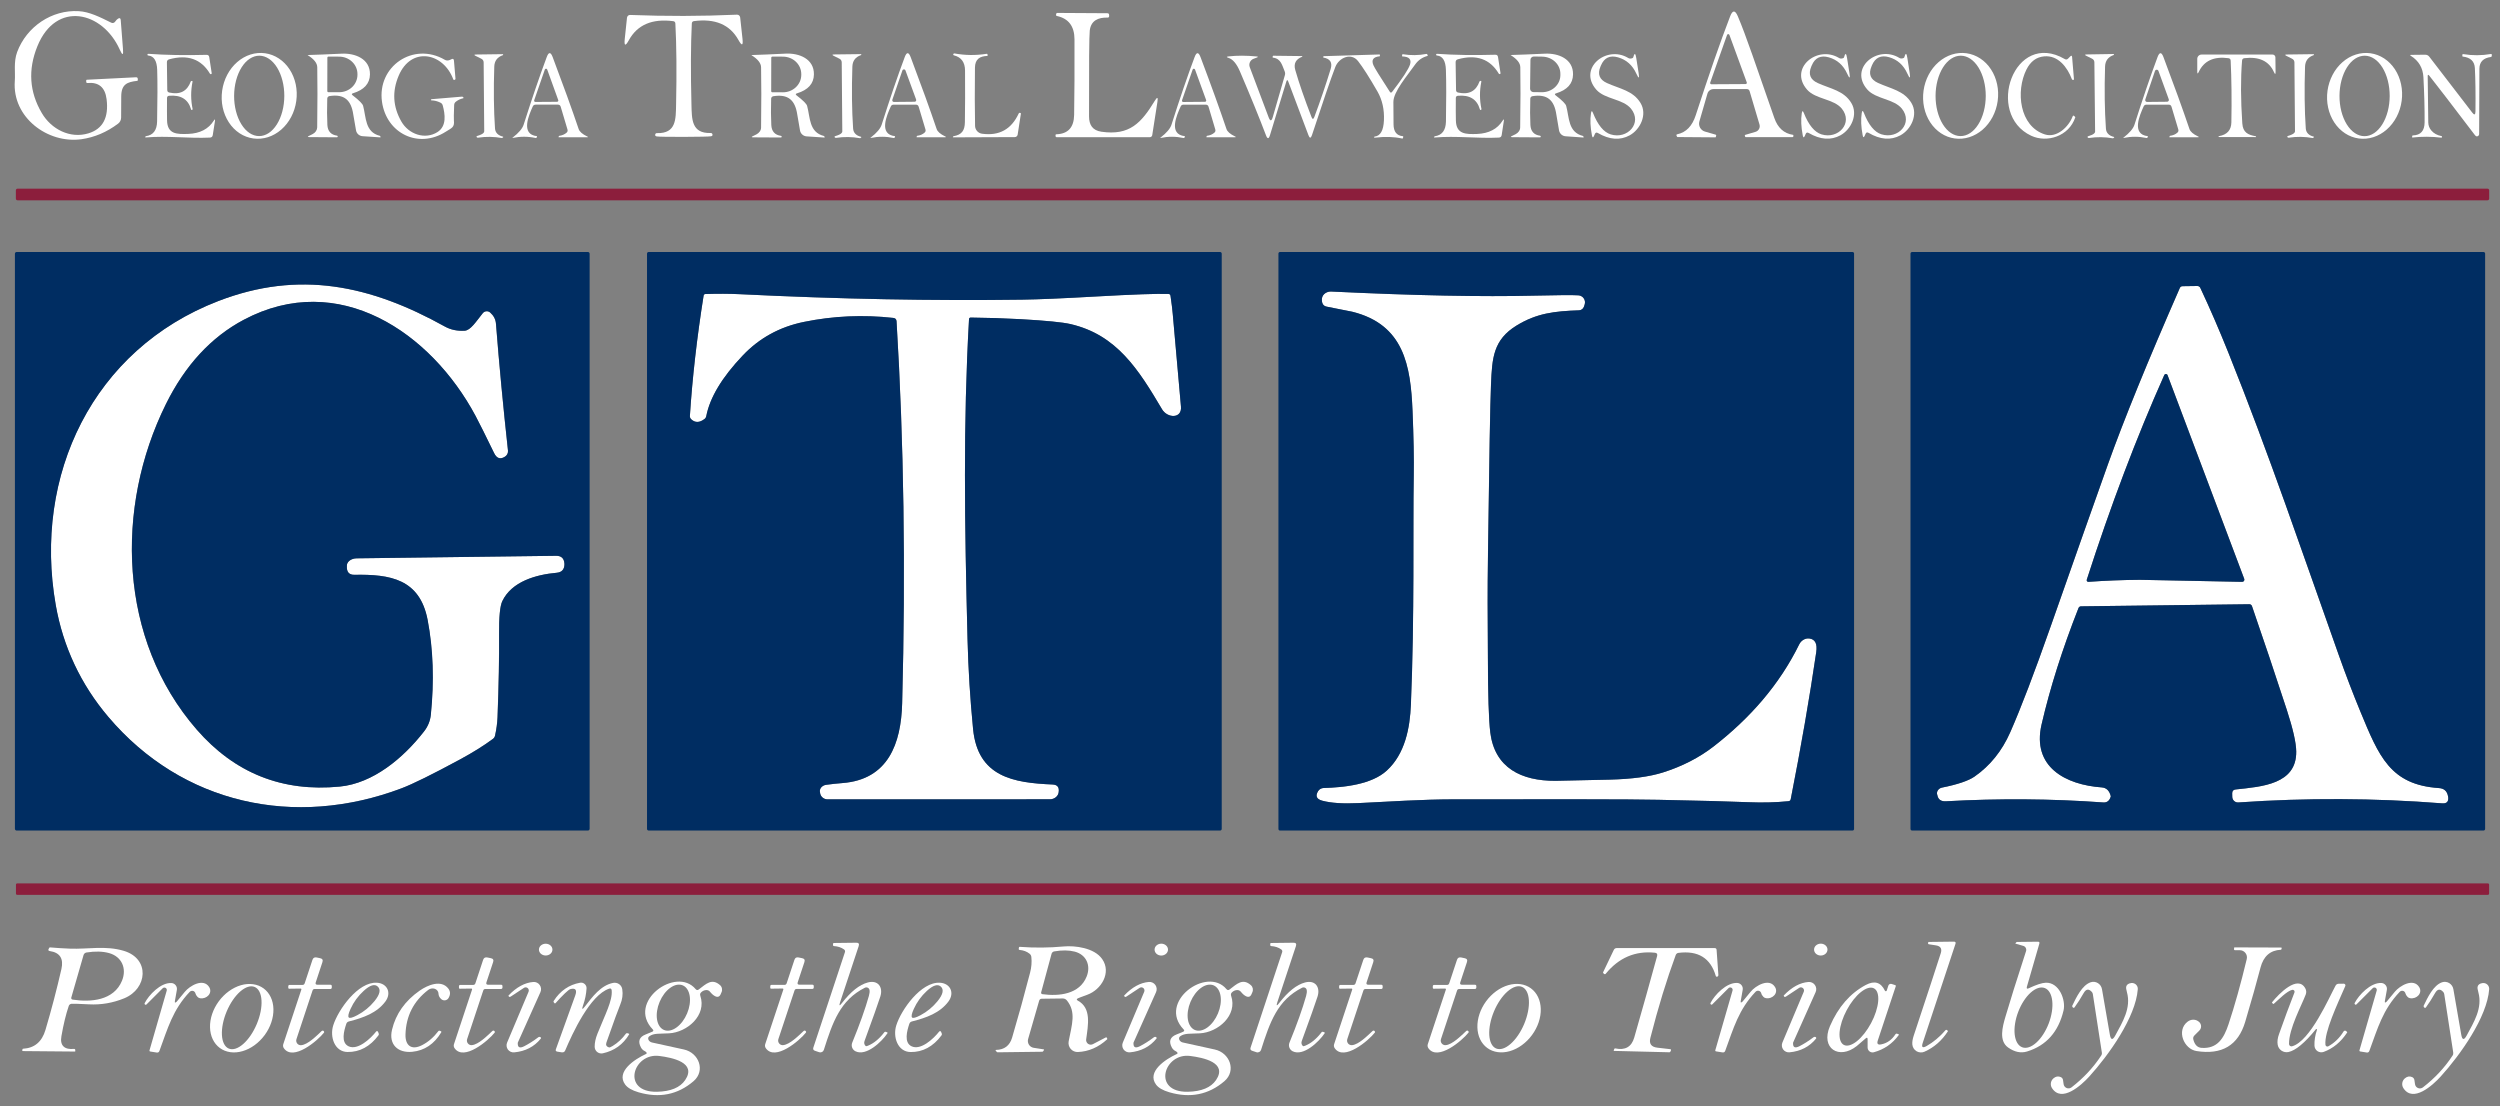 <svg width="113" height="50" viewBox="0 0 113 50" fill="none" xmlns="http://www.w3.org/2000/svg">
<rect x="0" y="0" width="113" height="50" fill="#808080" stroke="none"/>
<g id="Group 3">
<g id="Group">
<path id="Vector" d="M112.437 8.528H0.791C0.75 8.528 0.717 8.561 0.717 8.602V8.979C0.717 9.02 0.75 9.054 0.791 9.054H112.437C112.478 9.054 112.511 9.02 112.511 8.979V8.602C112.511 8.561 112.478 8.528 112.437 8.528Z" fill="#8C1E3C"/>
<path id="Vector_2" d="M112.45 39.929H0.779C0.747 39.929 0.721 39.955 0.721 39.987V40.39C0.721 40.422 0.747 40.448 0.779 40.448H112.45C112.482 40.448 112.508 40.422 112.508 40.39V39.987C112.508 39.955 112.482 39.929 112.45 39.929Z" fill="#8C1E3C"/>
</g>
<g id="Group_2">
<path id="Vector_3" d="M5.203 0.981C5.248 0.915 5.292 0.869 5.337 0.842C5.41 0.798 5.45 0.82 5.457 0.907L5.559 2.219C5.583 2.506 5.536 2.517 5.418 2.253C4.638 0.499 2.529 0.016 1.689 2.092C1.26 3.15 1.327 4.156 1.89 5.111C2.317 5.837 3.162 6.282 4 6.026C4.649 5.827 4.922 5.313 4.818 4.483C4.751 3.95 4.465 3.706 3.959 3.752C3.919 3.756 3.899 3.738 3.897 3.698V3.634C3.897 3.615 3.907 3.605 3.926 3.604L6.143 3.493C6.2 3.489 6.228 3.516 6.228 3.574L6.23 3.62C6.23 3.641 6.219 3.653 6.198 3.655C5.751 3.705 5.485 3.807 5.48 4.352C5.475 4.751 5.473 5.072 5.475 5.317C5.474 5.369 5.462 5.421 5.439 5.467C5.416 5.514 5.382 5.555 5.34 5.587C4.827 5.974 4.273 6.209 3.679 6.293C2.16 6.504 0.546 5.31 0.669 3.664C0.699 3.272 0.609 2.801 0.775 2.353C1.202 1.205 2.342 0.432 3.562 0.505C4.046 0.533 4.518 0.773 5.032 1.027C5.061 1.041 5.094 1.044 5.125 1.036C5.156 1.027 5.184 1.008 5.203 0.981Z" fill="white"/>
<path id="Vector_4" d="M78.958 4.027H77.448C77.386 4.027 77.327 4.047 77.278 4.084C77.229 4.121 77.193 4.173 77.176 4.232L76.812 5.49C76.799 5.537 76.795 5.586 76.8 5.634C76.806 5.682 76.821 5.729 76.844 5.772C76.868 5.814 76.9 5.852 76.938 5.882C76.976 5.913 77.02 5.935 77.067 5.948L77.546 6.086C77.57 6.093 77.578 6.108 77.571 6.132L77.555 6.192C77.552 6.204 77.543 6.209 77.531 6.208L75.872 6.195C75.863 6.195 75.855 6.195 75.847 6.195C75.839 6.195 75.832 6.194 75.826 6.194C75.82 6.193 75.815 6.193 75.812 6.192C75.809 6.192 75.808 6.191 75.809 6.19L75.786 6.148C75.762 6.104 75.772 6.078 75.816 6.068C76.212 5.985 76.49 5.697 76.648 5.206C77.242 3.375 77.76 1.885 78.203 0.737C78.313 0.451 78.428 0.449 78.548 0.732C78.931 1.635 79.365 2.944 80.198 5.329C80.354 5.78 80.637 6.035 81.046 6.095C81.056 6.096 81.06 6.101 81.06 6.111V6.16C81.06 6.186 81.047 6.199 81.022 6.199H78.91C78.895 6.199 78.885 6.191 78.88 6.176L78.866 6.128C78.861 6.112 78.866 6.101 78.882 6.097L79.349 5.959C79.383 5.949 79.414 5.933 79.441 5.911C79.469 5.889 79.491 5.861 79.508 5.831C79.525 5.8 79.535 5.766 79.539 5.731C79.542 5.696 79.539 5.661 79.529 5.627L79.083 4.123C79.064 4.059 79.022 4.027 78.958 4.027ZM77.301 3.733C77.298 3.741 77.297 3.751 77.298 3.76C77.299 3.768 77.303 3.777 77.308 3.785C77.313 3.792 77.32 3.798 77.328 3.802C77.336 3.806 77.345 3.809 77.354 3.809L78.901 3.8C78.91 3.8 78.919 3.798 78.927 3.793C78.935 3.789 78.942 3.783 78.947 3.776C78.953 3.768 78.956 3.76 78.957 3.751C78.958 3.742 78.957 3.733 78.954 3.724L78.169 1.577C78.165 1.566 78.157 1.557 78.148 1.551C78.138 1.544 78.127 1.541 78.115 1.541C78.104 1.541 78.093 1.545 78.083 1.552C78.074 1.559 78.067 1.568 78.063 1.579L77.301 3.733Z" fill="white"/>
<path id="Vector_5" d="M50.07 0.796C49.638 0.78 49.308 0.932 49.257 1.383C49.231 1.614 49.22 2.907 49.225 5.262C49.225 5.644 49.382 5.896 49.784 5.954C51.056 6.139 51.587 5.557 52.194 4.559C52.309 4.37 52.35 4.385 52.316 4.603L52.081 6.109C52.077 6.135 52.064 6.158 52.044 6.175C52.025 6.192 51.999 6.201 51.973 6.201H47.761C47.748 6.201 47.735 6.196 47.726 6.186C47.717 6.177 47.711 6.165 47.711 6.152V6.099C47.711 6.091 47.715 6.084 47.72 6.079C47.726 6.073 47.733 6.07 47.741 6.07C48.272 6.054 48.542 5.762 48.551 5.194C48.566 4.289 48.572 3.151 48.567 1.779C48.565 1.19 48.302 0.839 47.78 0.725C47.738 0.716 47.723 0.691 47.736 0.65L47.752 0.602C47.757 0.589 47.765 0.583 47.777 0.584L50.05 0.598C50.106 0.598 50.133 0.627 50.133 0.683V0.734C50.133 0.742 50.132 0.751 50.129 0.758C50.125 0.766 50.121 0.773 50.115 0.778C50.109 0.784 50.102 0.789 50.094 0.792C50.086 0.795 50.078 0.796 50.07 0.796Z" fill="white"/>
<path id="Vector_6" d="M30.898 0.72C31.708 0.717 32.513 0.699 33.313 0.663C33.348 0.661 33.382 0.674 33.409 0.697C33.435 0.721 33.452 0.754 33.456 0.79L33.56 1.745C33.596 2.072 33.535 2.091 33.375 1.803C32.989 1.111 32.32 0.829 31.369 0.954C31.305 0.963 31.273 0.999 31.27 1.064C31.222 2.035 31.217 3.259 31.254 4.737C31.272 5.377 31.249 6.038 32.12 6.012C32.163 6.01 32.19 6.028 32.202 6.068C32.207 6.092 32.207 6.111 32.2 6.125C32.19 6.144 32.169 6.155 32.135 6.16C32.032 6.175 31.624 6.184 30.91 6.187C30.196 6.188 29.788 6.181 29.686 6.167C29.652 6.161 29.63 6.149 29.619 6.13C29.612 6.116 29.611 6.097 29.617 6.074C29.629 6.034 29.656 6.015 29.698 6.017C30.57 6.04 30.545 5.379 30.559 4.738C30.59 3.261 30.579 2.037 30.527 1.066C30.524 1.001 30.49 0.964 30.427 0.956C29.476 0.835 28.809 1.121 28.427 1.813C28.268 2.103 28.205 2.084 28.239 1.757L28.34 0.801C28.344 0.765 28.361 0.733 28.387 0.71C28.413 0.686 28.447 0.674 28.481 0.676C29.281 0.706 30.087 0.721 30.898 0.72Z" fill="white"/>
<path id="Vector_7" d="M11.449 6.258C11.229 6.228 11.018 6.148 10.828 6.023C10.638 5.898 10.473 5.73 10.343 5.53C10.212 5.329 10.118 5.1 10.066 4.855C10.014 4.609 10.006 4.353 10.041 4.1C10.112 3.589 10.356 3.124 10.72 2.807C11.085 2.489 11.539 2.345 11.983 2.407C12.204 2.438 12.415 2.518 12.604 2.643C12.794 2.768 12.959 2.935 13.09 3.136C13.221 3.336 13.315 3.565 13.367 3.811C13.418 4.056 13.427 4.312 13.392 4.565C13.321 5.076 13.077 5.541 12.712 5.859C12.348 6.176 11.894 6.32 11.449 6.258ZM11.71 6.151C11.859 6.152 12.007 6.105 12.145 6.015C12.283 5.924 12.408 5.79 12.514 5.622C12.62 5.454 12.704 5.254 12.762 5.033C12.82 4.813 12.85 4.577 12.851 4.338C12.852 3.856 12.734 3.394 12.523 3.052C12.311 2.711 12.024 2.519 11.723 2.517C11.574 2.517 11.426 2.563 11.288 2.654C11.15 2.745 11.025 2.878 10.919 3.047C10.813 3.215 10.729 3.415 10.671 3.635C10.613 3.856 10.583 4.092 10.582 4.33C10.58 4.812 10.698 5.275 10.91 5.616C11.121 5.958 11.409 6.15 11.71 6.151Z" fill="white"/>
<path id="Vector_8" d="M19.904 4.638C19.766 4.572 19.635 4.539 19.512 4.538C19.48 4.538 19.47 4.528 19.48 4.508L19.482 4.506C19.49 4.491 19.5 4.483 19.51 4.483L20.881 4.368C20.895 4.367 20.903 4.367 20.904 4.368L20.939 4.4C20.964 4.422 20.96 4.437 20.927 4.444C20.804 4.472 20.696 4.524 20.602 4.599C20.555 4.637 20.53 4.686 20.528 4.746C20.513 5.148 20.509 5.378 20.516 5.437C20.551 5.765 20.42 5.778 20.151 5.952C18.916 6.743 17.469 6.033 17.266 4.601C17.039 2.999 18.686 1.874 20.106 2.703C20.158 2.732 20.213 2.741 20.272 2.729C20.315 2.72 20.355 2.704 20.394 2.682C20.47 2.638 20.512 2.659 20.519 2.744L20.588 3.558C20.589 3.575 20.583 3.588 20.57 3.597C20.555 3.608 20.54 3.613 20.524 3.613C20.507 3.613 20.495 3.606 20.489 3.59C20.043 2.378 18.586 2.082 18.02 3.423C17.718 4.134 17.759 4.823 18.14 5.49C18.471 6.071 19.209 6.326 19.773 5.97C20.202 5.697 20.115 5.153 20.013 4.77C19.998 4.709 19.961 4.665 19.904 4.638Z" fill="white"/>
<path id="Vector_9" d="M88.353 6.258C88.132 6.228 87.921 6.148 87.732 6.023C87.542 5.898 87.377 5.73 87.246 5.53C87.115 5.329 87.021 5.1 86.969 4.855C86.918 4.609 86.909 4.353 86.944 4.1C87.015 3.589 87.259 3.124 87.624 2.807C87.988 2.489 88.442 2.345 88.887 2.407C89.107 2.438 89.318 2.518 89.508 2.643C89.698 2.768 89.863 2.935 89.993 3.136C90.124 3.336 90.218 3.565 90.27 3.811C90.322 4.056 90.33 4.312 90.295 4.565C90.225 5.076 89.98 5.541 89.616 5.859C89.251 6.176 88.797 6.32 88.353 6.258ZM88.615 6.151C88.764 6.152 88.912 6.105 89.05 6.015C89.188 5.924 89.313 5.79 89.419 5.622C89.525 5.454 89.609 5.254 89.667 5.033C89.725 4.813 89.755 4.577 89.756 4.338C89.757 3.856 89.639 3.394 89.428 3.052C89.216 2.711 88.929 2.519 88.628 2.517C88.479 2.517 88.331 2.563 88.193 2.654C88.055 2.745 87.93 2.878 87.824 3.047C87.718 3.215 87.634 3.415 87.576 3.635C87.518 3.856 87.488 4.092 87.487 4.33C87.486 4.812 87.603 5.275 87.815 5.616C88.026 5.958 88.314 6.15 88.615 6.151Z" fill="white"/>
<path id="Vector_10" d="M93.476 2.65L93.578 2.548C93.626 2.5 93.653 2.51 93.659 2.578L93.742 3.569C93.745 3.604 93.728 3.619 93.693 3.613C93.671 3.609 93.655 3.596 93.647 3.576C93.442 3.033 93.023 2.488 92.395 2.548C92.044 2.579 91.778 2.778 91.596 3.142C91.107 4.116 91.271 5.711 92.435 6.078C92.97 6.245 93.506 5.73 93.682 5.264C93.699 5.219 93.724 5.213 93.758 5.247L93.797 5.286C93.803 5.291 93.805 5.298 93.802 5.307C93.518 6.161 92.525 6.469 91.811 6.136C89.715 5.155 91.031 1.339 93.328 2.669C93.382 2.701 93.431 2.695 93.476 2.65Z" fill="white"/>
<path id="Vector_11" d="M106.615 6.259C106.171 6.198 105.772 5.937 105.508 5.532C105.243 5.128 105.133 4.614 105.203 4.103C105.238 3.85 105.316 3.606 105.432 3.384C105.548 3.161 105.701 2.966 105.881 2.809C106.061 2.651 106.265 2.534 106.482 2.466C106.698 2.397 106.923 2.377 107.143 2.407C107.588 2.468 107.986 2.729 108.251 3.133C108.516 3.537 108.625 4.052 108.555 4.562C108.521 4.815 108.443 5.06 108.327 5.282C108.211 5.504 108.058 5.699 107.878 5.857C107.698 6.014 107.494 6.131 107.277 6.2C107.06 6.269 106.836 6.289 106.615 6.259ZM106.873 6.155C107.022 6.156 107.17 6.109 107.308 6.018C107.445 5.927 107.571 5.794 107.677 5.625C107.783 5.457 107.867 5.256 107.925 5.036C107.983 4.815 108.013 4.579 108.014 4.34C108.015 3.858 107.897 3.395 107.686 3.053C107.474 2.711 107.187 2.519 106.886 2.518C106.737 2.517 106.589 2.564 106.451 2.654C106.313 2.745 106.188 2.879 106.082 3.047C105.976 3.216 105.892 3.416 105.834 3.637C105.776 3.857 105.746 4.093 105.745 4.332C105.743 4.815 105.861 5.278 106.073 5.62C106.284 5.961 106.572 6.154 106.873 6.155Z" fill="white"/>
<path id="Vector_12" d="M7.652 4.183C8.138 4.292 8.462 4.125 8.622 3.682C8.627 3.67 8.643 3.662 8.671 3.657H8.673C8.699 3.653 8.708 3.668 8.701 3.703C8.619 4.111 8.621 4.519 8.706 4.927C8.71 4.945 8.702 4.959 8.682 4.97H8.68C8.659 4.98 8.644 4.969 8.634 4.936C8.502 4.486 8.173 4.283 7.645 4.329C7.582 4.334 7.55 4.368 7.549 4.432C7.546 4.877 7.546 5.214 7.551 5.442C7.563 6.072 8.004 6.07 8.507 6.053C9.038 6.033 9.423 5.833 9.663 5.453C9.712 5.375 9.73 5.382 9.716 5.472L9.617 6.106C9.606 6.177 9.564 6.215 9.491 6.219C8.523 6.264 7.555 6.129 6.6 6.212C6.563 6.215 6.551 6.206 6.567 6.183H6.568C6.58 6.166 6.59 6.156 6.598 6.155C6.925 6.108 7.093 5.886 7.101 5.49C7.121 4.505 7.122 3.727 7.105 3.156C7.092 2.752 6.959 2.536 6.708 2.511C6.669 2.507 6.656 2.487 6.669 2.451C6.674 2.437 6.689 2.431 6.715 2.433C7.495 2.489 8.368 2.505 9.334 2.479C9.405 2.477 9.446 2.511 9.458 2.581L9.569 3.306C9.571 3.316 9.57 3.326 9.565 3.334C9.56 3.343 9.553 3.349 9.543 3.352C9.534 3.356 9.523 3.355 9.514 3.352C9.504 3.348 9.496 3.341 9.491 3.333C9.096 2.668 8.481 2.451 7.645 2.682C7.576 2.701 7.543 2.745 7.544 2.816L7.56 4.068C7.56 4.131 7.59 4.169 7.652 4.183Z" fill="white"/>
<path id="Vector_13" d="M15.954 4.216C15.891 4.235 15.885 4.265 15.937 4.306C16.23 4.532 16.388 4.691 16.413 4.784C16.554 5.304 16.491 5.971 17.173 6.141C17.178 6.142 17.187 6.155 17.2 6.179V6.181C17.212 6.201 17.206 6.211 17.182 6.209L16.387 6.156C16.315 6.151 16.247 6.122 16.193 6.074C16.14 6.026 16.104 5.961 16.092 5.89C16.01 5.411 15.968 5.171 15.967 5.169C15.871 4.527 15.563 4.237 14.891 4.343C14.863 4.348 14.839 4.361 14.82 4.382C14.803 4.403 14.792 4.429 14.792 4.456C14.778 4.903 14.78 5.299 14.797 5.645C14.812 5.931 14.958 6.093 15.235 6.132C15.255 6.134 15.265 6.148 15.265 6.172V6.174C15.265 6.195 15.252 6.206 15.226 6.206L13.982 6.197C13.9 6.196 13.892 6.179 13.959 6.146L14.127 6.063C14.189 6.033 14.241 5.988 14.278 5.934C14.315 5.88 14.335 5.819 14.337 5.758C14.352 4.639 14.353 3.733 14.34 3.038C14.337 2.853 14.194 2.672 13.912 2.496C13.902 2.49 13.903 2.487 13.915 2.487C14.316 2.476 14.826 2.455 15.444 2.426C16.053 2.396 16.736 2.662 16.722 3.368C16.713 3.779 16.458 4.062 15.954 4.216ZM14.797 2.607L14.794 4.117C14.794 4.13 14.799 4.143 14.808 4.152C14.817 4.161 14.83 4.167 14.843 4.167L15.328 4.168C15.437 4.169 15.544 4.148 15.645 4.109C15.745 4.07 15.837 4.012 15.914 3.939C15.991 3.866 16.052 3.779 16.093 3.683C16.135 3.588 16.157 3.485 16.157 3.382V3.35C16.158 3.141 16.071 2.94 15.916 2.792C15.761 2.644 15.551 2.56 15.332 2.56L14.847 2.558C14.833 2.558 14.821 2.563 14.812 2.572C14.802 2.582 14.797 2.594 14.797 2.607Z" fill="white"/>
<path id="Vector_14" d="M21.746 6.08C21.788 6.062 21.823 6.038 21.849 6.013C21.874 5.987 21.887 5.961 21.887 5.937L21.861 2.822C21.86 2.745 21.823 2.688 21.752 2.653L21.503 2.529C21.417 2.487 21.422 2.465 21.517 2.464L22.72 2.448C22.726 2.449 22.731 2.451 22.735 2.455C22.74 2.458 22.743 2.463 22.744 2.469C22.745 2.474 22.744 2.48 22.741 2.484C22.738 2.489 22.734 2.492 22.729 2.494C22.479 2.58 22.349 2.753 22.341 3.014C22.307 4.046 22.318 4.977 22.374 5.807C22.389 6.015 22.538 6.128 22.727 6.174C22.754 6.181 22.757 6.193 22.734 6.209L22.697 6.237C22.695 6.24 22.692 6.24 22.688 6.239C22.33 6.174 21.97 6.169 21.609 6.223C21.598 6.226 21.584 6.225 21.572 6.22C21.56 6.214 21.55 6.206 21.544 6.196C21.538 6.186 21.537 6.175 21.541 6.166C21.545 6.157 21.553 6.15 21.565 6.147C21.641 6.124 21.702 6.102 21.746 6.08Z" fill="white"/>
<path id="Vector_15" d="M24.212 4.729C24.148 4.729 24.104 4.758 24.079 4.816C23.912 5.193 23.512 6.074 24.273 6.155L24.274 6.154L24.275 6.155L24.276 6.155L24.276 6.156L24.276 6.156L24.276 6.157L24.276 6.158L24.275 6.158L24.261 6.209C24.254 6.233 24.238 6.242 24.214 6.238C23.866 6.163 23.521 6.162 23.18 6.234C23.152 6.241 23.149 6.236 23.173 6.218C23.448 6.006 23.614 5.811 23.67 5.631C24.04 4.469 24.386 3.453 24.711 2.583C24.8 2.341 24.89 2.341 24.981 2.581C25.463 3.859 25.855 4.943 26.156 5.834C26.196 5.952 26.324 6.064 26.54 6.167C26.594 6.192 26.592 6.204 26.533 6.204H25.254C25.245 6.204 25.242 6.2 25.245 6.192L25.265 6.146C25.266 6.141 25.268 6.139 25.272 6.141C25.408 6.123 25.521 6.075 25.611 5.996C25.653 5.958 25.666 5.912 25.651 5.857L25.344 4.826C25.326 4.762 25.283 4.729 25.215 4.729H24.212ZM24.145 4.534C24.142 4.542 24.141 4.551 24.143 4.56C24.144 4.569 24.148 4.577 24.153 4.585C24.158 4.592 24.165 4.598 24.173 4.602C24.181 4.606 24.19 4.608 24.199 4.608L25.18 4.601C25.189 4.601 25.198 4.598 25.206 4.594C25.214 4.59 25.221 4.584 25.227 4.576C25.232 4.569 25.235 4.56 25.236 4.551C25.237 4.542 25.236 4.533 25.233 4.525L24.734 3.143C24.73 3.132 24.723 3.122 24.713 3.115C24.703 3.108 24.692 3.105 24.68 3.105C24.668 3.105 24.656 3.109 24.646 3.116C24.637 3.124 24.63 3.134 24.626 3.145L24.145 4.534Z" fill="white"/>
<path id="Vector_16" d="M36.004 4.31C36.298 4.536 36.457 4.695 36.482 4.788C36.625 5.31 36.562 5.979 37.246 6.148C37.251 6.149 37.26 6.162 37.272 6.187V6.189C37.284 6.209 37.278 6.218 37.255 6.217L36.457 6.164C36.385 6.159 36.317 6.13 36.263 6.081C36.209 6.033 36.173 5.968 36.161 5.898C36.079 5.418 36.037 5.177 36.036 5.174C35.939 4.53 35.628 4.241 34.955 4.349C34.927 4.353 34.903 4.367 34.884 4.388C34.866 4.408 34.856 4.434 34.856 4.462C34.843 4.91 34.845 5.307 34.863 5.654C34.878 5.94 35.024 6.102 35.302 6.141C35.322 6.143 35.332 6.157 35.332 6.182V6.183C35.332 6.204 35.319 6.215 35.293 6.215L34.046 6.208C33.964 6.207 33.956 6.19 34.023 6.157L34.191 6.074C34.253 6.043 34.305 5.998 34.342 5.944C34.38 5.89 34.4 5.829 34.401 5.767C34.415 4.645 34.415 3.736 34.401 3.04C34.397 2.854 34.254 2.673 33.97 2.496C33.961 2.491 33.962 2.488 33.974 2.488C34.376 2.476 34.887 2.455 35.508 2.424C36.119 2.392 36.803 2.659 36.789 3.368C36.782 3.781 36.526 4.065 36.022 4.22C35.958 4.239 35.952 4.269 36.004 4.31ZM34.861 2.609L34.858 4.119C34.857 4.133 34.863 4.145 34.872 4.155C34.881 4.165 34.894 4.17 34.907 4.171L35.385 4.172C35.494 4.173 35.602 4.153 35.703 4.114C35.804 4.074 35.895 4.016 35.973 3.943C36.05 3.87 36.112 3.783 36.154 3.688C36.196 3.592 36.217 3.489 36.218 3.386V3.35C36.218 3.141 36.131 2.941 35.977 2.793C35.822 2.645 35.611 2.561 35.392 2.56L34.914 2.558C34.907 2.558 34.9 2.559 34.894 2.562C34.887 2.564 34.882 2.568 34.877 2.573C34.872 2.577 34.868 2.583 34.865 2.589C34.862 2.596 34.861 2.603 34.861 2.609Z" fill="white"/>
<path id="Vector_17" d="M37.931 6.088C37.973 6.069 38.009 6.045 38.034 6.019C38.059 5.993 38.073 5.967 38.072 5.944L38.046 2.82C38.044 2.742 38.008 2.685 37.936 2.65L37.688 2.527C37.602 2.484 37.606 2.463 37.702 2.461L38.908 2.446C38.914 2.446 38.919 2.448 38.924 2.452C38.928 2.456 38.931 2.461 38.932 2.466C38.933 2.472 38.932 2.477 38.929 2.482C38.927 2.486 38.922 2.49 38.917 2.491C38.665 2.577 38.535 2.751 38.527 3.014C38.493 4.047 38.504 4.98 38.561 5.813C38.575 6.023 38.725 6.136 38.913 6.182C38.941 6.189 38.943 6.201 38.921 6.217L38.883 6.245C38.881 6.248 38.878 6.248 38.875 6.247C38.515 6.182 38.154 6.177 37.792 6.231C37.78 6.234 37.767 6.233 37.755 6.228C37.743 6.222 37.733 6.214 37.727 6.204C37.721 6.194 37.72 6.183 37.724 6.174C37.728 6.165 37.736 6.158 37.748 6.155C37.825 6.132 37.886 6.109 37.931 6.088Z" fill="white"/>
<path id="Vector_18" d="M40.262 4.816C40.094 5.194 39.694 6.074 40.456 6.155C40.457 6.155 40.457 6.155 40.458 6.155C40.458 6.155 40.459 6.156 40.459 6.156C40.459 6.157 40.459 6.157 40.459 6.158C40.459 6.158 40.458 6.159 40.458 6.159L40.444 6.21C40.437 6.234 40.421 6.243 40.396 6.238C40.048 6.164 39.703 6.163 39.362 6.235C39.334 6.242 39.332 6.237 39.355 6.219C39.631 6.007 39.796 5.811 39.853 5.631C40.221 4.47 40.567 3.454 40.892 2.585C40.981 2.344 41.071 2.343 41.162 2.583C41.644 3.86 42.036 4.943 42.337 5.833C42.377 5.951 42.505 6.062 42.721 6.166C42.775 6.191 42.773 6.203 42.714 6.203H41.437C41.428 6.203 41.425 6.199 41.428 6.191L41.447 6.145C41.449 6.141 41.451 6.139 41.455 6.139C41.591 6.122 41.703 6.074 41.791 5.995C41.834 5.957 41.847 5.911 41.832 5.855L41.525 4.827C41.506 4.762 41.463 4.73 41.396 4.73H40.394C40.331 4.73 40.287 4.759 40.262 4.816ZM40.334 4.51C40.33 4.521 40.329 4.533 40.331 4.545C40.333 4.557 40.337 4.568 40.344 4.578C40.352 4.588 40.361 4.596 40.372 4.601C40.383 4.606 40.395 4.609 40.407 4.608L41.34 4.599C41.352 4.599 41.364 4.596 41.374 4.591C41.385 4.585 41.394 4.577 41.401 4.567C41.407 4.557 41.412 4.546 41.413 4.534C41.414 4.522 41.413 4.51 41.409 4.499L40.927 3.185C40.922 3.17 40.912 3.158 40.9 3.15C40.887 3.141 40.872 3.136 40.857 3.137C40.842 3.137 40.827 3.142 40.815 3.151C40.802 3.16 40.793 3.172 40.788 3.186L40.334 4.51Z" fill="white"/>
<path id="Vector_19" d="M43.107 6.155C43.472 6.091 43.608 5.899 43.613 5.522C43.624 4.848 43.626 4.07 43.62 3.188C43.618 2.816 43.451 2.587 43.121 2.502C43.091 2.494 43.081 2.477 43.089 2.45V2.449C43.099 2.422 43.115 2.41 43.138 2.415C43.619 2.503 44.103 2.509 44.589 2.433C44.621 2.427 44.638 2.441 44.638 2.475L44.64 2.521C44.64 2.526 44.637 2.528 44.633 2.528C44.289 2.54 44.073 2.667 44.068 3.059C44.056 4.063 44.058 4.941 44.073 5.691C44.075 5.777 44.107 5.86 44.165 5.925C44.222 5.99 44.301 6.032 44.387 6.044C45.162 6.151 45.715 5.846 46.046 5.128C46.05 5.118 46.058 5.109 46.068 5.104C46.079 5.098 46.09 5.096 46.102 5.098C46.113 5.101 46.127 5.108 46.144 5.121C46.145 5.123 46.146 5.126 46.146 5.128L45.998 6.086C45.993 6.117 45.977 6.145 45.954 6.165C45.93 6.185 45.9 6.197 45.869 6.197L43.117 6.208C43.087 6.208 43.071 6.207 43.071 6.206V6.204C43.068 6.176 43.08 6.16 43.107 6.155Z" fill="white"/>
<path id="Vector_20" d="M53.496 4.73C53.433 4.73 53.389 4.759 53.364 4.816C53.196 5.194 52.794 6.074 53.556 6.155C53.557 6.155 53.557 6.155 53.558 6.155C53.558 6.155 53.559 6.156 53.559 6.156C53.559 6.157 53.559 6.157 53.559 6.158C53.559 6.158 53.559 6.159 53.558 6.159L53.544 6.21C53.537 6.234 53.521 6.243 53.496 6.238C53.148 6.164 52.804 6.163 52.462 6.235C52.434 6.242 52.432 6.237 52.456 6.219C52.731 6.007 52.897 5.811 52.953 5.631C53.322 4.47 53.669 3.454 53.994 2.585C54.083 2.344 54.173 2.343 54.264 2.583C54.746 3.86 55.137 4.943 55.437 5.833C55.477 5.951 55.605 6.062 55.821 6.166C55.875 6.191 55.873 6.203 55.814 6.203H54.537C54.528 6.203 54.525 6.199 54.528 6.191L54.548 6.145C54.549 6.141 54.551 6.139 54.555 6.139C54.691 6.122 54.803 6.074 54.892 5.995C54.934 5.957 54.947 5.911 54.932 5.855L54.627 4.827C54.608 4.762 54.565 4.73 54.498 4.73H53.496ZM53.428 4.534C53.424 4.543 53.423 4.552 53.425 4.561C53.426 4.57 53.429 4.579 53.435 4.587C53.44 4.594 53.447 4.6 53.456 4.604C53.464 4.608 53.473 4.61 53.482 4.61L54.465 4.601C54.474 4.601 54.483 4.599 54.491 4.595C54.499 4.591 54.506 4.585 54.511 4.577C54.516 4.57 54.52 4.561 54.521 4.552C54.522 4.543 54.521 4.534 54.518 4.525L54.015 3.144C54.011 3.133 54.004 3.123 53.994 3.116C53.984 3.109 53.972 3.105 53.961 3.106C53.949 3.106 53.937 3.11 53.927 3.117C53.918 3.124 53.911 3.134 53.907 3.146L53.428 4.534Z" fill="white"/>
<path id="Vector_21" d="M57.342 5.302C57.412 5.487 57.474 5.484 57.529 5.294L58.077 3.396C58.094 3.337 58.09 3.28 58.067 3.224C57.95 2.954 57.903 2.651 57.546 2.607C57.541 2.606 57.537 2.604 57.533 2.602C57.529 2.599 57.525 2.595 57.523 2.591C57.521 2.587 57.519 2.583 57.519 2.578C57.519 2.573 57.52 2.569 57.522 2.565L57.541 2.522C57.541 2.52 57.541 2.519 57.543 2.519L58.852 2.535C58.855 2.535 58.858 2.537 58.861 2.539C58.863 2.541 58.865 2.544 58.865 2.548C58.866 2.551 58.865 2.555 58.864 2.558C58.862 2.561 58.86 2.563 58.857 2.565C58.569 2.676 58.465 2.876 58.546 3.163C58.718 3.761 58.962 4.469 59.279 5.287C59.322 5.401 59.365 5.4 59.409 5.285C59.684 4.549 59.929 3.828 60.145 3.122C60.235 2.827 60.125 2.653 59.815 2.602C59.811 2.6 59.81 2.598 59.811 2.595L59.815 2.551C59.815 2.543 59.825 2.539 59.846 2.538L62.351 2.462C62.363 2.462 62.37 2.469 62.371 2.482V2.531C62.371 2.541 62.366 2.545 62.357 2.545C62.07 2.573 61.977 2.708 62.078 2.947C62.125 3.06 62.372 3.46 62.819 4.147C62.852 4.198 62.887 4.199 62.925 4.151C63.394 3.542 63.663 3.131 63.733 2.916C63.807 2.682 63.691 2.56 63.385 2.551C63.379 2.551 63.376 2.547 63.375 2.54V2.487C63.375 2.46 63.388 2.448 63.415 2.452C63.769 2.509 64.12 2.505 64.468 2.438C64.492 2.433 64.508 2.441 64.516 2.462L64.535 2.517C64.538 2.522 64.537 2.525 64.532 2.526C64.292 2.587 64.101 2.719 63.959 2.923C63.607 3.425 62.979 4.145 62.981 4.611C62.984 4.946 62.986 5.283 62.988 5.622C62.991 5.955 63.132 6.133 63.412 6.156C63.423 6.157 63.428 6.164 63.426 6.176L63.419 6.225C63.414 6.254 63.398 6.266 63.369 6.26C63.008 6.18 62.601 6.168 62.147 6.223C62.122 6.227 62.109 6.22 62.108 6.204C62.108 6.186 62.116 6.176 62.133 6.174C62.394 6.146 62.534 5.9 62.554 5.438C62.575 4.95 62.479 4.519 62.265 4.143C61.897 3.503 61.604 3.043 61.386 2.764C61.071 2.36 60.517 2.612 60.358 3.025C60.151 3.562 59.799 4.59 59.301 6.107C59.251 6.259 59.197 6.259 59.141 6.109L58.227 3.68C58.197 3.601 58.169 3.602 58.144 3.683L57.403 6.11C57.349 6.288 57.289 6.29 57.223 6.117C56.915 5.305 56.522 4.34 56.043 3.224C55.896 2.88 55.724 2.677 55.528 2.616C55.426 2.583 55.428 2.561 55.535 2.549C55.915 2.506 56.334 2.507 56.793 2.551C56.877 2.558 56.879 2.576 56.8 2.605L56.659 2.658C56.586 2.686 56.528 2.741 56.496 2.812C56.464 2.883 56.462 2.963 56.489 3.036L57.342 5.302Z" fill="white"/>
<path id="Vector_22" d="M65.813 4.068C65.813 4.131 65.844 4.169 65.905 4.183C66.392 4.292 66.716 4.125 66.875 3.68C66.88 3.668 66.897 3.66 66.925 3.655H66.927C66.952 3.651 66.962 3.666 66.955 3.701C66.873 4.109 66.875 4.518 66.962 4.927C66.965 4.945 66.957 4.959 66.937 4.97H66.935C66.914 4.98 66.899 4.969 66.889 4.936C66.757 4.485 66.426 4.282 65.898 4.329C65.836 4.334 65.804 4.368 65.803 4.432C65.799 4.879 65.8 5.216 65.806 5.444C65.819 6.074 66.261 6.072 66.764 6.055C67.296 6.033 67.681 5.832 67.92 5.451C67.969 5.374 67.987 5.38 67.973 5.471L67.876 6.106C67.865 6.177 67.823 6.215 67.75 6.219C66.78 6.266 65.81 6.132 64.856 6.215C64.818 6.22 64.807 6.21 64.822 6.187H64.824C64.836 6.169 64.846 6.16 64.854 6.159C65.181 6.112 65.348 5.89 65.357 5.494C65.374 4.506 65.374 3.727 65.355 3.156C65.342 2.752 65.21 2.536 64.958 2.511C64.918 2.507 64.904 2.487 64.917 2.451C64.922 2.437 64.937 2.431 64.963 2.433C65.744 2.488 66.618 2.502 67.586 2.474C67.657 2.471 67.698 2.505 67.71 2.576L67.823 3.303C67.825 3.312 67.823 3.322 67.819 3.331C67.814 3.339 67.806 3.346 67.797 3.349C67.787 3.352 67.777 3.352 67.767 3.348C67.758 3.345 67.75 3.338 67.745 3.329C67.349 2.665 66.732 2.448 65.895 2.68C65.826 2.699 65.793 2.743 65.794 2.814L65.813 4.068Z" fill="white"/>
<path id="Vector_23" d="M70.333 4.22C70.27 4.238 70.264 4.268 70.316 4.31C70.609 4.535 70.767 4.695 70.792 4.788C70.935 5.308 70.87 5.977 71.552 6.146C71.557 6.147 71.566 6.16 71.579 6.185V6.186C71.591 6.206 71.585 6.216 71.561 6.215L70.766 6.16C70.694 6.155 70.625 6.126 70.571 6.078C70.518 6.03 70.482 5.965 70.469 5.894C70.388 5.415 70.347 5.175 70.346 5.172C70.251 4.528 69.94 4.239 69.268 4.347C69.241 4.351 69.216 4.365 69.198 4.385C69.18 4.405 69.17 4.431 69.169 4.458C69.155 4.906 69.157 5.303 69.174 5.648C69.189 5.934 69.334 6.097 69.612 6.135C69.632 6.138 69.642 6.151 69.642 6.176V6.178C69.642 6.199 69.629 6.209 69.603 6.209L68.358 6.201C68.275 6.199 68.268 6.182 68.335 6.149L68.502 6.067C68.564 6.036 68.617 5.991 68.654 5.937C68.691 5.884 68.711 5.823 68.712 5.761C68.729 4.641 68.731 3.733 68.718 3.038C68.714 2.852 68.571 2.671 68.287 2.494C68.279 2.488 68.28 2.486 68.291 2.486C68.693 2.475 69.204 2.455 69.824 2.426C70.434 2.394 71.117 2.662 71.101 3.369C71.094 3.782 70.838 4.066 70.333 4.22ZM69.176 2.704L69.16 4.01C69.16 4.05 69.175 4.088 69.203 4.117C69.231 4.146 69.269 4.162 69.308 4.163L69.686 4.168C69.795 4.17 69.904 4.151 70.006 4.114C70.107 4.076 70.2 4.02 70.278 3.949C70.356 3.878 70.419 3.794 70.462 3.7C70.505 3.607 70.528 3.506 70.529 3.405V3.345C70.532 3.139 70.447 2.941 70.293 2.794C70.138 2.647 69.928 2.563 69.707 2.56L69.33 2.554C69.31 2.554 69.29 2.558 69.272 2.565C69.253 2.573 69.236 2.584 69.222 2.598C69.208 2.611 69.196 2.628 69.188 2.646C69.181 2.665 69.176 2.684 69.176 2.704Z" fill="white"/>
<path id="Vector_24" d="M72.088 6.058L72.056 6.13C72.012 6.236 71.978 6.233 71.956 6.121C71.882 5.74 71.867 5.406 71.912 5.119C71.93 5.002 71.961 4.998 72.005 5.109C72.223 5.656 72.489 5.978 72.804 6.075C73.563 6.31 74.247 5.56 73.722 4.913C73.36 4.467 72.54 4.489 72.157 4.057C71.305 3.096 72.607 2.025 73.591 2.618C73.638 2.647 73.689 2.655 73.743 2.641C73.789 2.63 73.814 2.617 73.819 2.6C73.876 2.384 73.923 2.39 73.958 2.618L74.066 3.299C74.107 3.559 74.073 3.569 73.963 3.329C73.789 2.945 73.512 2.7 73.133 2.591C72.767 2.487 72.51 2.61 72.362 2.96L72.342 3.008C72.196 3.351 72.294 3.6 72.635 3.754C73.221 4.018 73.812 4.096 74.15 4.652C74.473 5.181 74.136 5.858 73.66 6.118C73.227 6.353 72.749 6.318 72.224 6.012C72.161 5.975 72.115 5.991 72.088 6.058Z" fill="white"/>
<path id="Vector_25" d="M81.752 6.01C81.689 5.974 81.643 5.989 81.616 6.056L81.585 6.128C81.54 6.234 81.506 6.231 81.484 6.119C81.411 5.738 81.396 5.405 81.44 5.119C81.458 5.002 81.489 4.998 81.533 5.107C81.751 5.654 82.017 5.976 82.332 6.074C83.091 6.308 83.775 5.559 83.25 4.911C82.888 4.467 82.068 4.489 81.685 4.057C80.835 3.096 82.135 2.027 83.119 2.618C83.166 2.647 83.217 2.655 83.271 2.641C83.317 2.63 83.342 2.617 83.347 2.6C83.404 2.384 83.451 2.39 83.486 2.618L83.594 3.299C83.635 3.559 83.601 3.569 83.492 3.329C83.317 2.945 83.04 2.7 82.661 2.591C82.295 2.487 82.038 2.61 81.89 2.96L81.87 3.008C81.725 3.351 81.822 3.6 82.163 3.754C82.749 4.018 83.34 4.096 83.678 4.652C84.001 5.179 83.664 5.857 83.188 6.116C82.755 6.351 82.277 6.316 81.752 6.01Z" fill="white"/>
<path id="Vector_26" d="M84.46 6.005C84.396 5.968 84.351 5.982 84.324 6.049L84.292 6.122C84.246 6.228 84.213 6.225 84.192 6.113C84.119 5.731 84.105 5.396 84.151 5.109C84.17 4.992 84.202 4.988 84.246 5.099C84.46 5.648 84.725 5.972 85.04 6.071C85.799 6.309 86.487 5.563 85.965 4.912C85.605 4.464 84.784 4.483 84.403 4.047C83.555 3.08 84.862 2.017 85.845 2.615C85.892 2.644 85.942 2.652 85.996 2.638C86.042 2.627 86.067 2.614 86.072 2.597C86.131 2.381 86.177 2.387 86.212 2.617L86.317 3.297C86.357 3.559 86.323 3.569 86.213 3.327C86.041 2.943 85.766 2.695 85.386 2.585C85.02 2.479 84.763 2.601 84.613 2.95L84.594 2.998C84.446 3.341 84.542 3.591 84.883 3.747C85.467 4.014 86.058 4.095 86.395 4.652C86.716 5.183 86.374 5.861 85.896 6.118C85.462 6.351 84.983 6.313 84.46 6.005Z" fill="white"/>
<path id="Vector_27" d="M94.558 6.095C94.6 6.076 94.636 6.052 94.661 6.026C94.687 6 94.7 5.973 94.699 5.95L94.666 2.819C94.665 2.741 94.628 2.685 94.557 2.65L94.306 2.526C94.219 2.484 94.224 2.462 94.32 2.461L95.528 2.441C95.534 2.442 95.54 2.444 95.544 2.448C95.548 2.452 95.551 2.457 95.552 2.462C95.553 2.468 95.552 2.473 95.55 2.478C95.547 2.482 95.543 2.486 95.537 2.487C95.286 2.574 95.156 2.749 95.149 3.011C95.116 4.049 95.129 4.984 95.188 5.818C95.202 6.028 95.354 6.141 95.544 6.187C95.572 6.194 95.574 6.205 95.552 6.222L95.513 6.25C95.51 6.252 95.507 6.253 95.504 6.252C95.144 6.188 94.782 6.184 94.419 6.238C94.408 6.238 94.396 6.236 94.385 6.23C94.374 6.225 94.366 6.217 94.36 6.208C94.355 6.198 94.354 6.189 94.356 6.181C94.359 6.172 94.365 6.166 94.375 6.162C94.451 6.138 94.513 6.116 94.558 6.095Z" fill="white"/>
<path id="Vector_28" d="M97.022 4.73C96.958 4.73 96.914 4.759 96.89 4.816C96.722 5.194 96.322 6.074 97.084 6.155C97.084 6.155 97.085 6.155 97.085 6.155C97.086 6.155 97.086 6.156 97.086 6.156C97.087 6.157 97.087 6.157 97.086 6.158C97.086 6.158 97.086 6.159 97.085 6.159L97.071 6.21C97.064 6.234 97.048 6.243 97.024 6.238C96.675 6.164 96.331 6.163 95.99 6.235C95.962 6.242 95.959 6.237 95.983 6.219C96.258 6.007 96.424 5.811 96.48 5.631C96.848 4.47 97.195 3.454 97.519 2.585C97.609 2.344 97.699 2.343 97.789 2.583C98.271 3.86 98.663 4.943 98.964 5.833C99.004 5.951 99.132 6.062 99.349 6.166C99.403 6.191 99.4 6.203 99.342 6.203H98.064C98.055 6.203 98.052 6.199 98.056 6.191L98.075 6.145C98.076 6.141 98.079 6.139 98.082 6.139C98.219 6.122 98.331 6.074 98.419 5.995C98.461 5.957 98.475 5.911 98.46 5.855L98.153 4.827C98.134 4.762 98.091 4.73 98.024 4.73H97.022ZM96.967 4.499C96.963 4.511 96.962 4.525 96.964 4.538C96.966 4.551 96.971 4.563 96.979 4.574C96.986 4.585 96.997 4.593 97.008 4.599C97.02 4.605 97.033 4.608 97.047 4.608L97.951 4.599C97.965 4.599 97.978 4.596 97.99 4.59C98.001 4.584 98.011 4.575 98.019 4.564C98.027 4.553 98.032 4.541 98.033 4.527C98.035 4.514 98.034 4.501 98.029 4.488L97.562 3.204C97.555 3.188 97.545 3.175 97.531 3.165C97.517 3.156 97.5 3.151 97.483 3.151C97.467 3.151 97.45 3.157 97.436 3.167C97.423 3.176 97.412 3.19 97.406 3.206L96.967 4.499Z" fill="white"/>
<path id="Vector_29" d="M100.727 2.63C100.067 2.54 99.619 2.748 99.381 3.255C99.338 3.348 99.316 3.342 99.316 3.239V2.66C99.316 2.609 99.336 2.559 99.373 2.523C99.409 2.487 99.459 2.466 99.51 2.466H102.722C102.756 2.466 102.787 2.479 102.811 2.503C102.834 2.526 102.848 2.558 102.848 2.591L102.856 3.241C102.858 3.366 102.833 3.372 102.782 3.258C102.559 2.76 102.113 2.55 101.445 2.63C101.382 2.638 101.347 2.674 101.341 2.738C101.275 3.556 101.279 4.503 101.352 5.578C101.38 5.992 101.613 6.097 101.957 6.158C101.966 6.161 101.973 6.172 101.976 6.192V6.194C101.976 6.196 101.967 6.197 101.95 6.197L100.313 6.194C100.289 6.194 100.277 6.191 100.276 6.186V6.185C100.274 6.167 100.283 6.157 100.3 6.153C100.666 6.089 100.852 5.881 100.858 5.529C100.877 4.508 100.866 3.577 100.826 2.738C100.822 2.675 100.789 2.64 100.727 2.63Z" fill="white"/>
<path id="Vector_30" d="M103.593 6.08C103.634 6.062 103.67 6.038 103.695 6.013C103.721 5.987 103.734 5.961 103.734 5.937L103.708 2.822C103.707 2.745 103.67 2.688 103.599 2.653L103.352 2.529C103.266 2.487 103.27 2.465 103.366 2.464L104.567 2.448C104.573 2.449 104.578 2.451 104.582 2.455C104.587 2.458 104.59 2.463 104.591 2.469C104.592 2.474 104.591 2.48 104.588 2.484C104.585 2.489 104.581 2.492 104.576 2.494C104.325 2.58 104.196 2.753 104.188 3.014C104.154 4.046 104.165 4.977 104.221 5.807C104.235 6.015 104.385 6.128 104.574 6.174C104.601 6.181 104.603 6.193 104.581 6.209L104.544 6.237C104.542 6.24 104.539 6.24 104.535 6.239C104.177 6.174 103.817 6.169 103.456 6.223C103.444 6.226 103.431 6.225 103.419 6.22C103.407 6.214 103.397 6.206 103.391 6.196C103.385 6.186 103.384 6.175 103.388 6.166C103.392 6.157 103.4 6.15 103.412 6.147C103.488 6.124 103.549 6.102 103.593 6.08Z" fill="white"/>
<path id="Vector_31" d="M109.806 3.424C109.755 3.361 109.73 3.369 109.732 3.45L109.758 5.534C109.76 5.669 109.805 5.789 109.892 5.894C110.004 6.029 110.16 6.115 110.36 6.153C110.376 6.157 110.382 6.171 110.377 6.195V6.197C110.374 6.215 110.363 6.223 110.344 6.222C109.91 6.17 109.475 6.168 109.038 6.216C109.032 6.218 109.03 6.215 109.03 6.209V6.157C109.03 6.134 109.041 6.122 109.065 6.121C109.414 6.109 109.59 5.913 109.592 5.532C109.596 4.918 109.578 4.24 109.539 3.496C109.517 3.071 109.327 2.747 108.97 2.524C108.924 2.496 108.928 2.481 108.982 2.48L109.613 2.473C109.695 2.472 109.759 2.503 109.807 2.567L111.743 5.086C111.839 5.213 111.888 5.196 111.891 5.036C111.9 4.244 111.891 3.591 111.864 3.078C111.848 2.771 111.667 2.598 111.321 2.558C111.306 2.557 111.298 2.548 111.298 2.533V2.489C111.297 2.455 111.313 2.441 111.347 2.447C111.756 2.514 112.17 2.512 112.589 2.441C112.595 2.441 112.601 2.441 112.607 2.443C112.612 2.445 112.617 2.448 112.621 2.452C112.625 2.457 112.628 2.462 112.63 2.468C112.632 2.473 112.633 2.48 112.632 2.486L112.623 2.544C112.621 2.563 112.609 2.573 112.589 2.576C112.246 2.621 112.073 2.797 112.069 3.103C112.063 3.859 112.059 4.845 112.057 6.059C112.057 6.086 112.047 6.111 112.029 6.131C112.012 6.15 111.987 6.162 111.961 6.164C111.928 6.166 111.898 6.149 111.87 6.112C110.817 4.726 110.129 3.83 109.806 3.424Z" fill="white"/>
<path id="Vector_32" d="M86.907 47.138C86.841 47.337 86.899 47.384 87.082 47.281C87.39 47.105 87.673 46.869 87.932 46.57C87.957 46.542 87.983 46.541 88.01 46.566L88.043 46.596C88.049 46.601 88.049 46.608 88.043 46.617C87.771 47.037 87.42 47.344 86.988 47.537C86.931 47.562 86.869 47.574 86.807 47.57C86.745 47.567 86.684 47.549 86.63 47.518C86.577 47.486 86.531 47.442 86.498 47.39C86.464 47.337 86.444 47.278 86.438 47.215C86.427 47.104 86.448 46.97 86.499 46.815C87.137 44.891 87.545 43.647 87.724 43.082C87.787 42.881 87.714 42.764 87.505 42.731L87.179 42.68C87.155 42.677 87.145 42.663 87.149 42.64L87.157 42.587C87.159 42.581 87.162 42.577 87.168 42.576L88.315 42.562C88.386 42.562 88.41 42.596 88.387 42.663L86.907 47.138Z" fill="white"/>
<path id="Vector_33" d="M91.616 44.599C91.592 44.685 91.619 44.708 91.699 44.67C92.038 44.51 92.294 44.426 92.467 44.419C93.077 44.394 93.382 45.206 93.273 45.67C93.043 46.64 92.494 47.259 91.625 47.527C91.344 47.613 91.058 47.553 90.766 47.347C90.344 47.047 90.51 46.419 90.641 45.973C90.834 45.311 91.146 44.316 91.578 42.989C91.585 42.965 91.588 42.94 91.586 42.915C91.583 42.891 91.576 42.867 91.564 42.845C91.553 42.823 91.537 42.803 91.518 42.788C91.498 42.772 91.476 42.761 91.452 42.754L91.11 42.655C91.092 42.65 91.09 42.642 91.103 42.629L91.145 42.584C91.151 42.58 91.158 42.577 91.165 42.576L92.112 42.565C92.173 42.564 92.195 42.593 92.179 42.651L91.616 44.599ZM91.402 47.336C91.492 47.371 91.595 47.37 91.704 47.335C91.814 47.3 91.927 47.23 92.038 47.13C92.15 47.03 92.257 46.902 92.353 46.753C92.45 46.604 92.534 46.437 92.602 46.261C92.669 46.085 92.717 45.904 92.745 45.729C92.772 45.553 92.778 45.386 92.761 45.238C92.745 45.089 92.706 44.962 92.648 44.862C92.591 44.763 92.514 44.694 92.424 44.66C92.333 44.625 92.23 44.626 92.121 44.661C92.012 44.696 91.898 44.766 91.787 44.866C91.675 44.965 91.568 45.094 91.472 45.243C91.375 45.392 91.291 45.559 91.224 45.735C91.157 45.911 91.108 46.091 91.081 46.267C91.053 46.443 91.048 46.609 91.064 46.758C91.081 46.907 91.119 47.034 91.177 47.134C91.235 47.233 91.311 47.301 91.402 47.336Z" fill="white"/>
<path id="Vector_34" d="M37.973 45.299C37.918 45.467 37.944 45.481 38.053 45.342C38.456 44.818 38.848 44.507 39.227 44.407C39.686 44.285 39.926 44.62 39.79 45.045C39.697 45.337 39.459 46.007 39.076 47.056C39.06 47.099 39.058 47.145 39.069 47.187C39.081 47.229 39.105 47.264 39.139 47.287C39.149 47.294 39.182 47.286 39.238 47.263C39.499 47.157 39.745 46.954 39.975 46.654C39.983 46.645 39.993 46.638 40.004 46.635C40.016 46.633 40.028 46.633 40.039 46.638L40.106 46.666C40.122 46.673 40.125 46.685 40.115 46.7C39.848 47.1 39.148 47.755 38.668 47.518C38.599 47.484 38.545 47.425 38.518 47.353C38.49 47.281 38.491 47.202 38.52 47.13C38.86 46.299 39.111 45.595 39.273 45.019C39.305 44.907 39.315 44.817 39.302 44.749C39.298 44.727 39.289 44.706 39.275 44.688C39.262 44.67 39.244 44.655 39.224 44.645C39.204 44.635 39.182 44.63 39.159 44.63C39.136 44.63 39.114 44.635 39.093 44.645C37.98 45.206 37.638 46.194 37.238 47.453C37.231 47.474 37.221 47.493 37.207 47.51C37.193 47.526 37.176 47.54 37.157 47.55C37.137 47.56 37.116 47.566 37.094 47.568C37.072 47.57 37.05 47.567 37.029 47.561L36.835 47.495C36.764 47.472 36.74 47.424 36.763 47.352L38.19 43.041C38.208 42.988 38.194 42.945 38.148 42.912C38.021 42.823 37.869 42.773 37.693 42.763C37.667 42.761 37.653 42.747 37.652 42.72V42.666C37.652 42.637 37.666 42.623 37.693 42.623L38.702 42.611C38.81 42.608 38.847 42.659 38.813 42.763L37.973 45.299Z" fill="white"/>
<path id="Vector_35" d="M57.736 45.299C57.681 45.468 57.707 45.482 57.815 45.342C58.219 44.818 58.61 44.507 58.99 44.407C59.449 44.285 59.689 44.62 59.553 45.045C59.46 45.337 59.222 46.007 58.839 47.056C58.823 47.099 58.821 47.145 58.832 47.187C58.844 47.229 58.868 47.264 58.902 47.287C58.911 47.294 58.944 47.286 59.001 47.263C59.262 47.157 59.508 46.954 59.738 46.654C59.745 46.645 59.755 46.638 59.767 46.636C59.778 46.633 59.791 46.634 59.802 46.638L59.869 46.666C59.885 46.673 59.888 46.685 59.877 46.7C59.611 47.1 58.911 47.755 58.431 47.519C58.362 47.484 58.308 47.425 58.281 47.353C58.253 47.282 58.254 47.202 58.283 47.13C58.623 46.299 58.874 45.595 59.036 45.019C59.068 44.907 59.077 44.817 59.064 44.749C59.06 44.727 59.051 44.706 59.038 44.688C59.025 44.67 59.007 44.655 58.987 44.645C58.967 44.635 58.944 44.63 58.922 44.63C58.899 44.63 58.877 44.635 58.856 44.645C57.743 45.206 57.401 46.194 57 47.453C56.994 47.474 56.983 47.493 56.97 47.51C56.956 47.526 56.938 47.54 56.919 47.55C56.9 47.56 56.879 47.566 56.857 47.568C56.835 47.57 56.813 47.568 56.792 47.561L56.598 47.496C56.526 47.472 56.502 47.424 56.526 47.353L57.953 43.041C57.971 42.988 57.956 42.946 57.911 42.913C57.784 42.823 57.632 42.773 57.456 42.763C57.43 42.761 57.416 42.747 57.415 42.72V42.666C57.415 42.637 57.428 42.623 57.456 42.623L58.465 42.611C58.573 42.609 58.61 42.659 58.576 42.763L57.736 45.299Z" fill="white"/>
<path id="Vector_36" d="M24.664 43.189C24.833 43.189 24.97 43.071 24.97 42.923C24.971 42.776 24.835 42.657 24.666 42.656C24.497 42.656 24.36 42.774 24.36 42.921C24.359 43.069 24.496 43.188 24.664 43.189Z" fill="white"/>
<path id="Vector_37" d="M52.491 43.191C52.658 43.19 52.794 43.07 52.794 42.922C52.794 42.774 52.657 42.654 52.49 42.654C52.322 42.655 52.187 42.775 52.187 42.923C52.187 43.071 52.323 43.191 52.491 43.191Z" fill="white"/>
<path id="Vector_38" d="M82.3 43.19C82.468 43.189 82.603 43.068 82.602 42.92C82.602 42.772 82.465 42.652 82.298 42.653C82.13 42.654 81.995 42.775 81.996 42.923C81.996 43.071 82.133 43.191 82.3 43.19Z" fill="white"/>
<path id="Vector_39" d="M48.718 45.228C49.341 45.565 49.184 46.324 49.094 46.982C49.089 47.02 49.094 47.058 49.11 47.093C49.125 47.129 49.149 47.159 49.18 47.181C49.212 47.203 49.248 47.217 49.286 47.219C49.324 47.222 49.362 47.214 49.396 47.197L49.981 46.892C50.006 46.88 50.023 46.886 50.032 46.911L50.05 46.957C50.053 46.964 50.051 46.97 50.047 46.974C49.65 47.338 49.209 47.53 48.722 47.551C48.66 47.554 48.599 47.543 48.542 47.518C48.486 47.494 48.435 47.457 48.395 47.41C48.355 47.364 48.326 47.308 48.31 47.249C48.294 47.189 48.292 47.127 48.304 47.066C48.452 46.301 48.648 45.75 48.226 45.223C48.178 45.162 48.114 45.131 48.036 45.131L47.085 45.143C47.026 45.145 46.988 45.174 46.97 45.232L46.471 46.964C46.459 47.007 46.455 47.052 46.462 47.096C46.468 47.14 46.484 47.182 46.508 47.22C46.532 47.258 46.563 47.289 46.6 47.314C46.637 47.338 46.679 47.354 46.723 47.361L47.173 47.431C47.193 47.434 47.198 47.444 47.187 47.461L47.157 47.509C47.145 47.529 47.128 47.539 47.104 47.539L45.1 47.564C45.078 47.565 45.06 47.557 45.047 47.539L45.003 47.483C44.99 47.465 44.995 47.456 45.017 47.456C45.397 47.449 45.641 47.263 45.748 46.899C46.036 45.924 46.307 44.944 46.561 43.96C46.623 43.721 46.642 43.486 46.617 43.254C46.61 43.195 46.584 43.147 46.538 43.109C46.413 43.01 46.264 42.953 46.092 42.938C46.056 42.935 46.042 42.916 46.047 42.882L46.056 42.825C46.06 42.806 46.071 42.796 46.09 42.797C46.758 42.847 47.421 42.841 48.08 42.78C48.574 42.734 49.463 42.834 49.821 43.353C50.244 43.962 49.782 44.732 49.147 44.962C48.892 45.055 48.749 45.109 48.718 45.126C48.655 45.16 48.655 45.194 48.718 45.228ZM47.06 44.854C47.057 44.863 47.057 44.873 47.058 44.882C47.06 44.891 47.063 44.9 47.068 44.908C47.074 44.916 47.08 44.923 47.088 44.928C47.096 44.933 47.105 44.936 47.115 44.937C47.854 45.038 48.799 44.951 49.12 44.131C49.315 43.63 49.096 43.15 48.579 43.014C48.313 42.945 48.003 42.941 47.648 43.004C47.62 43.009 47.594 43.022 47.574 43.041C47.553 43.06 47.538 43.084 47.531 43.111L47.06 44.854Z" fill="white"/>
<path id="Vector_40" d="M99.138 46.985C99.2 47.226 99.325 47.352 99.514 47.364C100.225 47.41 100.518 46.936 100.731 46.292C101.006 45.463 101.281 44.483 101.553 43.351C101.565 43.303 101.565 43.253 101.555 43.205C101.544 43.157 101.523 43.112 101.493 43.073C101.462 43.034 101.423 43.003 101.379 42.981C101.335 42.96 101.287 42.949 101.238 42.949H101.028C100.989 42.949 100.972 42.929 100.978 42.891L100.987 42.824C100.987 42.822 101.005 42.822 101.04 42.822L103.107 42.829C103.111 42.829 103.115 42.83 103.119 42.832C103.123 42.834 103.126 42.837 103.128 42.84C103.13 42.843 103.132 42.847 103.133 42.851C103.133 42.855 103.133 42.859 103.132 42.862L103.116 42.914C103.114 42.924 103.107 42.929 103.097 42.929C102.616 42.951 102.308 43.221 102.174 43.739C102.01 44.372 101.779 45.188 101.483 46.188C101.166 47.25 100.432 47.69 99.279 47.507C98.713 47.417 98.364 46.583 98.874 46.184C99.036 46.057 99.255 46.057 99.403 46.195C99.429 46.219 99.451 46.249 99.465 46.282C99.48 46.315 99.488 46.35 99.489 46.386C99.489 46.422 99.483 46.458 99.469 46.492C99.456 46.525 99.436 46.556 99.41 46.581L99.188 46.803C99.137 46.854 99.121 46.914 99.138 46.985Z" fill="white"/>
<path id="Vector_41" d="M3.107 45.472C2.98 45.842 2.87 46.297 2.776 46.837C2.696 47.278 2.934 47.451 3.342 47.41C3.381 47.407 3.401 47.425 3.402 47.463V47.516C3.402 47.52 3.4 47.524 3.398 47.526C3.395 47.529 3.391 47.53 3.388 47.53L1.045 47.509C1.011 47.509 0.999 47.493 1.008 47.46L1.022 47.414C1.024 47.407 1.029 47.403 1.036 47.403C1.555 47.376 1.894 47.093 2.054 46.555C2.325 45.643 2.565 44.726 2.776 43.801C2.883 43.328 2.708 43.057 2.252 42.988C2.185 42.977 2.168 42.943 2.202 42.886L2.227 42.842C2.236 42.828 2.246 42.821 2.255 42.822C2.557 42.848 2.861 42.867 3.165 42.879C3.982 42.909 4.764 42.732 5.589 42.976C6.792 43.332 6.665 44.692 5.616 45.123C5.101 45.334 4.57 45.425 4.023 45.396C3.549 45.371 3.282 45.364 3.222 45.373C3.164 45.384 3.126 45.416 3.107 45.472ZM3.222 45.091C3.219 45.101 3.218 45.111 3.22 45.121C3.221 45.131 3.225 45.141 3.23 45.15C3.236 45.158 3.243 45.166 3.252 45.172C3.26 45.177 3.27 45.181 3.28 45.182C4.097 45.308 5.145 45.23 5.515 44.327C5.739 43.776 5.506 43.242 4.936 43.081C4.644 42.999 4.3 42.99 3.906 43.053C3.876 43.059 3.847 43.072 3.824 43.093C3.801 43.114 3.784 43.14 3.776 43.17L3.222 45.091Z" fill="white"/>
<path id="Vector_42" d="M74.902 43.212C74.925 43.122 74.891 43.072 74.8 43.063C73.913 42.971 73.172 43.288 72.577 44.015C72.57 44.025 72.559 44.031 72.547 44.033C72.536 44.035 72.524 44.033 72.513 44.028C72.497 44.018 72.484 44.006 72.475 43.99C72.46 43.969 72.454 43.958 72.455 43.957L72.942 42.939C72.969 42.882 73.015 42.853 73.08 42.853H77.502C77.556 42.853 77.586 42.88 77.59 42.934L77.67 44.059C77.673 44.096 77.66 44.123 77.629 44.142C77.613 44.153 77.595 44.153 77.576 44.142C77.564 44.135 77.557 44.125 77.553 44.112C77.318 43.304 76.755 42.957 75.863 43.07C75.836 43.073 75.811 43.084 75.79 43.102C75.769 43.119 75.752 43.141 75.743 43.167C75.331 44.286 74.948 45.535 74.597 46.912C74.53 47.174 74.634 47.322 74.911 47.355C75.119 47.378 75.315 47.401 75.498 47.423C75.504 47.424 75.509 47.426 75.514 47.429C75.519 47.432 75.523 47.436 75.526 47.441C75.529 47.446 75.531 47.451 75.531 47.457C75.531 47.462 75.53 47.468 75.528 47.473L75.502 47.533C75.493 47.554 75.478 47.564 75.456 47.563L72.958 47.501C72.955 47.501 72.952 47.499 72.949 47.498C72.946 47.496 72.944 47.494 72.942 47.491C72.941 47.488 72.939 47.485 72.939 47.482C72.939 47.479 72.939 47.476 72.94 47.473L72.967 47.411C72.975 47.391 72.99 47.383 73.011 47.388C73.46 47.483 73.746 47.319 73.868 46.896C74.254 45.55 74.599 44.323 74.902 43.212Z" fill="white"/>
<path id="Vector_43" d="M13.581 44.683L13.069 44.69C13.043 44.69 13.03 44.677 13.03 44.651V44.574C13.03 44.559 13.036 44.545 13.046 44.535C13.056 44.525 13.07 44.519 13.085 44.519H13.669C13.722 44.519 13.756 44.494 13.773 44.443L14.122 43.387C14.153 43.295 14.216 43.258 14.311 43.277L14.471 43.311C14.572 43.331 14.607 43.389 14.574 43.487L14.272 44.401C14.247 44.474 14.274 44.51 14.351 44.51H14.932C14.975 44.51 14.997 44.532 14.997 44.575V44.63C14.997 44.678 14.973 44.703 14.925 44.703H14.224C14.175 44.703 14.143 44.725 14.127 44.771L13.399 46.971C13.388 47.004 13.386 47.039 13.392 47.073C13.398 47.107 13.412 47.139 13.434 47.166C13.455 47.193 13.483 47.214 13.514 47.227C13.546 47.241 13.58 47.246 13.614 47.243C13.916 47.215 14.304 46.825 14.54 46.602C14.547 46.596 14.555 46.591 14.563 46.588C14.572 46.585 14.581 46.584 14.59 46.584C14.598 46.584 14.607 46.587 14.615 46.591C14.623 46.595 14.63 46.601 14.635 46.608C14.655 46.635 14.659 46.656 14.648 46.671C14.364 47.035 13.249 47.982 12.831 47.38C12.812 47.354 12.8 47.324 12.796 47.292C12.791 47.26 12.794 47.227 12.804 47.197L13.619 44.736C13.631 44.701 13.618 44.683 13.581 44.683Z" fill="white"/>
<path id="Vector_44" d="M21.335 44.736C21.346 44.7 21.334 44.683 21.296 44.683L20.784 44.69C20.758 44.69 20.745 44.677 20.745 44.651V44.573C20.745 44.559 20.751 44.545 20.762 44.535C20.772 44.524 20.786 44.519 20.8 44.519H21.384C21.437 44.519 21.472 44.493 21.488 44.443L21.837 43.386C21.868 43.294 21.931 43.258 22.026 43.277L22.187 43.31C22.288 43.33 22.322 43.389 22.289 43.487L21.987 44.4C21.963 44.473 21.989 44.51 22.067 44.51H22.647C22.691 44.51 22.712 44.532 22.712 44.575V44.63C22.712 44.678 22.688 44.702 22.64 44.702H21.94C21.89 44.702 21.858 44.725 21.843 44.771L21.114 46.969C21.104 47.002 21.101 47.037 21.107 47.071C21.113 47.105 21.128 47.136 21.149 47.163C21.17 47.19 21.198 47.212 21.23 47.225C21.261 47.238 21.295 47.244 21.329 47.24C21.631 47.212 22.019 46.822 22.256 46.6C22.262 46.594 22.27 46.589 22.278 46.586C22.287 46.583 22.296 46.581 22.305 46.582C22.314 46.582 22.323 46.585 22.331 46.589C22.338 46.593 22.345 46.599 22.351 46.605C22.371 46.633 22.375 46.654 22.363 46.669C22.079 47.032 20.964 47.98 20.546 47.378C20.528 47.352 20.515 47.322 20.511 47.29C20.506 47.258 20.509 47.225 20.52 47.195L21.335 44.736Z" fill="white"/>
<path id="Vector_45" d="M35.405 44.734C35.417 44.699 35.404 44.681 35.366 44.681L34.854 44.688C34.828 44.688 34.816 44.675 34.816 44.649V44.572C34.816 44.557 34.821 44.543 34.832 44.533C34.842 44.523 34.856 44.517 34.87 44.517H35.454C35.507 44.517 35.542 44.492 35.558 44.441L35.908 43.384C35.938 43.293 36.001 43.257 36.096 43.277L36.257 43.31C36.358 43.33 36.392 43.389 36.359 43.487L36.057 44.399C36.033 44.472 36.059 44.508 36.137 44.508H36.717C36.761 44.508 36.782 44.53 36.782 44.573V44.628C36.782 44.676 36.758 44.7 36.71 44.7H36.01C35.961 44.7 35.928 44.723 35.913 44.769L35.182 46.969C35.172 47.002 35.169 47.037 35.175 47.071C35.182 47.105 35.196 47.136 35.217 47.163C35.239 47.19 35.266 47.212 35.298 47.225C35.329 47.238 35.364 47.244 35.398 47.24C35.699 47.212 36.087 46.822 36.324 46.6C36.33 46.594 36.338 46.589 36.347 46.586C36.355 46.583 36.364 46.581 36.373 46.582C36.382 46.582 36.391 46.585 36.399 46.589C36.407 46.593 36.414 46.599 36.419 46.605C36.439 46.633 36.443 46.654 36.431 46.669C36.148 47.032 35.033 47.98 34.614 47.378C34.596 47.352 34.584 47.322 34.579 47.29C34.575 47.258 34.578 47.225 34.588 47.195L35.405 44.734Z" fill="white"/>
<path id="Vector_46" d="M61.118 44.736C61.13 44.701 61.117 44.683 61.079 44.683L60.568 44.69C60.542 44.69 60.529 44.677 60.529 44.651V44.574C60.529 44.559 60.535 44.545 60.545 44.535C60.555 44.525 60.569 44.519 60.583 44.519H61.167C61.22 44.519 61.255 44.494 61.271 44.443L61.621 43.387C61.651 43.295 61.714 43.258 61.809 43.277L61.97 43.311C62.071 43.331 62.105 43.389 62.072 43.487L61.771 44.401C61.746 44.474 61.772 44.51 61.85 44.51H62.43C62.474 44.51 62.496 44.532 62.496 44.575V44.63C62.496 44.678 62.471 44.703 62.423 44.703H61.723C61.674 44.703 61.641 44.725 61.626 44.771L60.897 46.969C60.887 47.002 60.884 47.037 60.89 47.071C60.896 47.105 60.911 47.137 60.932 47.164C60.953 47.191 60.981 47.212 61.013 47.225C61.044 47.239 61.078 47.244 61.113 47.241C61.414 47.213 61.802 46.823 62.039 46.601C62.045 46.594 62.053 46.59 62.062 46.586C62.07 46.583 62.079 46.582 62.088 46.582C62.097 46.583 62.106 46.585 62.114 46.589C62.122 46.593 62.129 46.599 62.134 46.606C62.154 46.633 62.158 46.654 62.146 46.669C61.862 47.033 60.747 47.98 60.329 47.379C60.311 47.352 60.299 47.322 60.294 47.29C60.289 47.258 60.292 47.226 60.303 47.195L61.118 44.736Z" fill="white"/>
<path id="Vector_47" d="M65.352 44.736C65.364 44.701 65.351 44.683 65.313 44.683L64.801 44.69C64.775 44.69 64.763 44.677 64.763 44.651V44.574C64.763 44.559 64.768 44.545 64.779 44.535C64.789 44.525 64.803 44.519 64.817 44.519H65.401C65.454 44.519 65.489 44.494 65.505 44.443L65.855 43.387C65.885 43.295 65.948 43.258 66.043 43.277L66.204 43.311C66.305 43.331 66.339 43.389 66.306 43.487L66.004 44.401C65.98 44.474 66.006 44.51 66.084 44.51H66.664C66.708 44.51 66.73 44.532 66.73 44.575V44.63C66.73 44.678 66.705 44.703 66.657 44.703H65.957C65.907 44.703 65.875 44.725 65.86 44.771L65.131 46.969C65.121 47.002 65.118 47.037 65.124 47.071C65.13 47.105 65.145 47.137 65.166 47.164C65.187 47.191 65.215 47.212 65.246 47.225C65.278 47.239 65.312 47.244 65.347 47.241C65.648 47.213 66.036 46.823 66.273 46.601C66.279 46.594 66.287 46.59 66.296 46.586C66.304 46.583 66.313 46.582 66.322 46.582C66.331 46.583 66.34 46.585 66.348 46.589C66.356 46.593 66.362 46.599 66.368 46.606C66.388 46.633 66.392 46.654 66.38 46.669C66.096 47.033 64.981 47.98 64.563 47.379C64.545 47.352 64.533 47.322 64.528 47.29C64.523 47.258 64.526 47.226 64.537 47.195L65.352 44.736Z" fill="white"/>
<path id="Vector_48" d="M23.891 44.826C23.903 44.798 23.905 44.766 23.898 44.737C23.891 44.707 23.874 44.68 23.851 44.661C23.828 44.641 23.799 44.63 23.768 44.628C23.738 44.626 23.708 44.634 23.683 44.651L23.078 45.05C23.065 45.058 23.05 45.062 23.036 45.062C23.022 45.061 23.009 45.055 23 45.045C22.998 45.041 22.992 45.028 22.983 45.004C22.982 45.001 22.982 44.998 22.985 44.995C23.346 44.619 23.719 44.416 24.105 44.385C24.161 44.38 24.218 44.391 24.269 44.415C24.32 44.439 24.364 44.476 24.396 44.523C24.429 44.569 24.449 44.623 24.454 44.68C24.46 44.736 24.451 44.793 24.428 44.845L23.406 47.124C23.405 47.128 23.404 47.135 23.403 47.145C23.402 47.156 23.402 47.169 23.403 47.183C23.407 47.351 23.504 47.387 23.694 47.29C23.898 47.186 24.111 47.05 24.331 46.885C24.339 46.878 24.348 46.873 24.359 46.87C24.407 46.861 24.438 46.874 24.451 46.909C24.455 46.922 24.453 46.934 24.445 46.944C24.148 47.313 23.747 47.52 23.242 47.567C23.187 47.572 23.132 47.563 23.082 47.54C23.032 47.518 22.989 47.482 22.956 47.438C22.924 47.394 22.904 47.341 22.898 47.287C22.891 47.232 22.899 47.177 22.921 47.126L23.891 44.826Z" fill="white"/>
<path id="Vector_49" d="M29.212 47.562C29.19 47.539 29.168 47.522 29.145 47.511C29.068 47.475 29.01 47.419 28.97 47.344C28.822 47.065 28.895 46.869 29.189 46.755C29.366 46.686 29.467 46.645 29.49 46.631C29.54 46.603 29.544 46.569 29.504 46.529C28.308 45.287 30.561 43.652 31.443 44.708C31.485 44.759 31.532 44.764 31.584 44.724C31.916 44.472 32.175 44.202 32.546 44.528C32.589 44.566 32.619 44.617 32.631 44.673C32.644 44.73 32.639 44.789 32.616 44.842L32.577 44.932C32.527 45.055 32.441 45.086 32.322 45.028C32.246 44.99 32.17 44.923 32.092 44.827C32.073 44.801 32.047 44.781 32.018 44.768C31.989 44.755 31.957 44.749 31.925 44.751C31.836 44.754 31.758 44.789 31.69 44.855C31.646 44.897 31.634 44.948 31.653 45.006C31.955 45.897 31.055 46.663 30.238 46.707C29.802 46.732 29.55 46.691 29.346 46.843C29.322 46.86 29.307 46.883 29.3 46.911C29.294 46.938 29.298 46.968 29.311 46.998C29.323 47.027 29.345 47.054 29.373 47.075C29.401 47.097 29.433 47.112 29.467 47.12C29.558 47.14 30.04 47.245 30.914 47.437C31.59 47.585 31.9 48.397 31.348 48.87C30.634 49.481 29.802 49.648 28.853 49.369C28.564 49.284 28.365 49.168 28.257 49.021C27.83 48.443 28.681 47.877 29.196 47.642C29.238 47.622 29.243 47.595 29.212 47.562ZM30.012 46.554C30.177 46.624 30.379 46.584 30.575 46.444C30.771 46.304 30.945 46.075 31.057 45.807C31.113 45.675 31.152 45.537 31.172 45.402C31.192 45.266 31.193 45.136 31.175 45.018C31.156 44.9 31.119 44.797 31.065 44.715C31.011 44.632 30.941 44.572 30.86 44.538C30.695 44.469 30.492 44.508 30.296 44.649C30.1 44.789 29.927 45.018 29.815 45.285C29.759 45.417 29.72 45.555 29.7 45.691C29.68 45.826 29.678 45.957 29.697 46.075C29.715 46.192 29.752 46.295 29.806 46.378C29.861 46.46 29.93 46.52 30.012 46.554ZM29.697 49.348C30.315 49.335 30.74 49.158 30.97 48.819C31.507 48.023 30.378 47.804 29.804 47.73C28.612 47.573 28.06 49.38 29.697 49.348Z" fill="white"/>
<path id="Vector_50" d="M41.101 46.28C40.997 46.592 40.849 47.123 41.202 47.292C41.62 47.493 42.206 46.941 42.451 46.626C42.457 46.619 42.464 46.613 42.473 46.61C42.481 46.607 42.49 46.606 42.499 46.608C42.508 46.609 42.516 46.613 42.523 46.618C42.529 46.624 42.535 46.631 42.537 46.64L42.569 46.719C42.574 46.732 42.575 46.746 42.573 46.76C42.571 46.774 42.565 46.787 42.557 46.798C42.175 47.308 41.708 47.559 41.158 47.552C40.572 47.545 40.348 46.864 40.512 46.347C40.734 45.641 41.631 44.369 42.486 44.419C42.954 44.447 43.158 44.876 42.871 45.266C42.488 45.784 41.876 46.003 41.218 46.17C41.159 46.186 41.12 46.222 41.101 46.28ZM41.227 45.992C41.271 46.033 41.397 45.999 41.604 45.89C41.906 45.729 42.165 45.515 42.38 45.25C42.623 44.95 42.672 44.732 42.529 44.597C42.389 44.465 42.176 44.53 41.892 44.791C41.64 45.023 41.444 45.294 41.303 45.606C41.206 45.82 41.181 45.949 41.227 45.992Z" fill="white"/>
<path id="Vector_51" d="M51.72 44.825C51.731 44.796 51.733 44.765 51.726 44.735C51.718 44.705 51.702 44.679 51.678 44.659C51.654 44.64 51.625 44.629 51.595 44.627C51.565 44.626 51.535 44.635 51.51 44.652L50.906 45.05C50.894 45.059 50.879 45.063 50.864 45.062C50.85 45.061 50.837 45.055 50.829 45.045C50.826 45.042 50.821 45.028 50.811 45.005C50.81 45.001 50.81 44.998 50.813 44.996C51.173 44.619 51.546 44.415 51.931 44.384C51.988 44.379 52.044 44.389 52.095 44.414C52.147 44.438 52.191 44.475 52.223 44.521C52.256 44.568 52.276 44.622 52.281 44.678C52.286 44.735 52.277 44.792 52.254 44.844L51.236 47.123C51.235 47.126 51.233 47.134 51.233 47.144C51.232 47.154 51.232 47.167 51.233 47.181C51.237 47.349 51.334 47.385 51.524 47.289C51.728 47.184 51.94 47.049 52.159 46.883C52.167 46.876 52.177 46.871 52.187 46.869C52.235 46.86 52.266 46.873 52.279 46.908C52.283 46.921 52.282 46.933 52.273 46.943C51.977 47.311 51.577 47.519 51.072 47.566C51.017 47.571 50.962 47.562 50.912 47.539C50.862 47.516 50.819 47.481 50.786 47.437C50.754 47.392 50.734 47.34 50.728 47.285C50.721 47.231 50.73 47.175 50.751 47.125L51.72 44.825Z" fill="white"/>
<path id="Vector_52" d="M53.191 47.642C53.233 47.622 53.238 47.596 53.207 47.563C53.185 47.539 53.163 47.522 53.14 47.512C53.063 47.475 53.005 47.419 52.965 47.344C52.817 47.065 52.89 46.869 53.184 46.755C53.361 46.687 53.462 46.645 53.485 46.631C53.535 46.603 53.539 46.569 53.499 46.529C52.303 45.287 54.556 43.652 55.436 44.709C55.479 44.759 55.526 44.764 55.578 44.724C55.909 44.472 56.169 44.202 56.539 44.529C56.582 44.566 56.612 44.617 56.625 44.673C56.637 44.73 56.632 44.789 56.609 44.843L56.571 44.932C56.52 45.055 56.435 45.087 56.315 45.028C56.24 44.99 56.163 44.923 56.086 44.827C56.066 44.802 56.041 44.782 56.011 44.769C55.982 44.755 55.95 44.749 55.918 44.751C55.83 44.754 55.752 44.789 55.683 44.855C55.64 44.897 55.627 44.948 55.646 45.007C55.95 45.898 55.05 46.663 54.233 46.707C53.798 46.732 53.545 46.691 53.341 46.843C53.318 46.86 53.302 46.884 53.296 46.911C53.289 46.938 53.293 46.969 53.306 46.998C53.319 47.027 53.34 47.054 53.368 47.076C53.396 47.097 53.428 47.113 53.462 47.12C53.553 47.14 54.035 47.246 54.909 47.438C55.585 47.586 55.895 48.397 55.343 48.87C54.629 49.481 53.798 49.648 52.849 49.369C52.559 49.284 52.361 49.169 52.252 49.022C51.825 48.443 52.676 47.877 53.191 47.642ZM54.007 46.555C54.172 46.624 54.374 46.584 54.571 46.444C54.766 46.304 54.94 46.075 55.052 45.808C55.108 45.675 55.147 45.537 55.167 45.402C55.187 45.266 55.188 45.136 55.17 45.018C55.151 44.9 55.114 44.797 55.06 44.715C55.006 44.633 54.936 44.572 54.855 44.538C54.69 44.469 54.487 44.509 54.291 44.649C54.095 44.789 53.922 45.018 53.81 45.285C53.754 45.418 53.715 45.556 53.695 45.691C53.675 45.827 53.674 45.957 53.692 46.075C53.71 46.193 53.748 46.296 53.802 46.378C53.856 46.46 53.925 46.52 54.007 46.555ZM53.692 49.348C54.31 49.334 54.735 49.157 54.965 48.819C55.502 48.023 54.373 47.804 53.799 47.73C52.607 47.573 52.056 49.38 53.692 49.348Z" fill="white"/>
<path id="Vector_53" d="M81.531 44.826C81.543 44.798 81.545 44.766 81.538 44.736C81.53 44.707 81.514 44.68 81.49 44.661C81.467 44.641 81.438 44.63 81.408 44.628C81.378 44.626 81.348 44.634 81.323 44.651L80.719 45.05C80.707 45.058 80.692 45.062 80.677 45.062C80.663 45.06 80.65 45.054 80.642 45.045C80.639 45.041 80.633 45.028 80.624 45.004C80.623 45.001 80.624 44.998 80.626 44.995C80.986 44.619 81.359 44.415 81.744 44.385C81.8 44.381 81.857 44.391 81.908 44.415C81.959 44.439 82.002 44.476 82.035 44.522C82.067 44.568 82.087 44.622 82.093 44.678C82.099 44.735 82.09 44.792 82.067 44.843L81.049 47.123C81.048 47.126 81.046 47.133 81.046 47.144C81.045 47.154 81.045 47.167 81.046 47.181C81.05 47.349 81.147 47.385 81.337 47.288C81.54 47.184 81.752 47.049 81.972 46.883C81.98 46.876 81.99 46.871 82 46.869C82.048 46.859 82.079 46.872 82.092 46.907C82.097 46.92 82.095 46.932 82.087 46.943C81.79 47.311 81.39 47.518 80.885 47.565C80.83 47.571 80.775 47.561 80.725 47.538C80.675 47.516 80.632 47.481 80.599 47.436C80.567 47.392 80.547 47.34 80.541 47.285C80.534 47.23 80.543 47.175 80.564 47.124L81.531 44.826Z" fill="white"/>
<path id="Vector_54" d="M95.614 46.799C95.937 46.199 96.337 45.56 96.138 44.848C96.105 44.731 96.094 44.649 96.104 44.601C96.124 44.507 96.2 44.451 96.332 44.433C96.37 44.428 96.41 44.432 96.447 44.444C96.484 44.456 96.518 44.476 96.546 44.502C96.574 44.529 96.596 44.562 96.611 44.598C96.625 44.634 96.631 44.673 96.628 44.712C96.536 45.975 95.319 47.686 94.432 48.662C94.067 49.064 93.185 49.856 92.751 49.184C92.706 49.115 92.688 49.032 92.7 48.95C92.712 48.869 92.754 48.795 92.816 48.741C92.922 48.652 93.031 48.632 93.144 48.683C93.203 48.709 93.238 48.753 93.248 48.817L93.276 49.008C93.282 49.046 93.298 49.082 93.322 49.112C93.347 49.142 93.378 49.166 93.414 49.18C93.45 49.194 93.489 49.199 93.528 49.193C93.566 49.188 93.602 49.172 93.633 49.149C94.174 48.73 94.621 48.251 94.974 47.711C95.002 47.669 95.012 47.622 95.003 47.572L94.596 44.931C94.59 44.896 94.575 44.864 94.552 44.837C94.412 44.682 94.289 44.698 94.183 44.885C94.042 45.133 93.905 45.348 93.772 45.529C93.752 45.557 93.728 45.562 93.698 45.543C93.685 45.533 93.676 45.521 93.67 45.506C93.663 45.485 93.662 45.468 93.668 45.455C93.846 45.086 94.106 44.532 94.499 44.398C94.552 44.38 94.609 44.374 94.665 44.38C94.721 44.387 94.776 44.406 94.824 44.436C94.873 44.466 94.915 44.506 94.947 44.554C94.979 44.602 95.001 44.657 95.01 44.714L95.365 46.764C95.409 47.014 95.492 47.026 95.614 46.799Z" fill="white"/>
<path id="Vector_55" d="M111.497 46.8C111.819 46.2 112.22 45.562 112.021 44.849C111.988 44.733 111.976 44.65 111.987 44.602C112.007 44.508 112.083 44.452 112.215 44.434C112.253 44.429 112.292 44.433 112.329 44.445C112.367 44.457 112.4 44.477 112.429 44.504C112.457 44.53 112.479 44.563 112.493 44.599C112.508 44.635 112.514 44.674 112.511 44.713C112.419 45.976 111.202 47.687 110.315 48.663C109.95 49.065 109.068 49.857 108.634 49.185C108.589 49.116 108.571 49.033 108.583 48.951C108.595 48.87 108.636 48.796 108.699 48.742C108.805 48.653 108.914 48.633 109.027 48.684C109.086 48.71 109.12 48.755 109.131 48.818L109.159 49.008C109.165 49.047 109.181 49.083 109.205 49.113C109.229 49.143 109.261 49.167 109.297 49.181C109.333 49.195 109.372 49.2 109.41 49.194C109.449 49.189 109.485 49.173 109.516 49.15C110.057 48.731 110.503 48.252 110.856 47.712C110.884 47.67 110.894 47.623 110.886 47.573L110.479 44.932C110.473 44.897 110.458 44.865 110.435 44.838C110.295 44.683 110.172 44.699 110.066 44.886C109.925 45.134 109.788 45.349 109.655 45.53C109.635 45.558 109.61 45.563 109.581 45.544C109.568 45.535 109.559 45.522 109.553 45.507C109.546 45.486 109.545 45.469 109.551 45.456C109.729 45.087 109.988 44.533 110.382 44.399C110.435 44.381 110.492 44.375 110.548 44.382C110.604 44.388 110.659 44.407 110.707 44.437C110.756 44.467 110.798 44.508 110.83 44.555C110.862 44.603 110.884 44.658 110.893 44.715L111.248 46.765C111.291 47.015 111.374 47.027 111.497 46.8Z" fill="white"/>
<path id="Vector_56" d="M7.906 45.243C7.891 45.33 7.918 45.34 7.989 45.273C8.004 45.257 8.126 45.11 8.354 44.83C8.576 44.556 9.188 44.197 9.453 44.613C9.624 44.885 9.344 45.17 9.044 45.121C9 45.114 8.96 45.093 8.929 45.061C8.877 45.006 8.846 44.953 8.834 44.902C8.828 44.875 8.814 44.851 8.795 44.831C8.776 44.811 8.752 44.797 8.726 44.79C8.7 44.783 8.672 44.783 8.645 44.79C8.619 44.797 8.595 44.812 8.576 44.831C7.809 45.639 7.585 46.474 7.206 47.502C7.184 47.56 7.144 47.584 7.084 47.575L6.796 47.529C6.762 47.524 6.75 47.505 6.759 47.471L7.535 44.779C7.543 44.755 7.542 44.73 7.533 44.707C7.524 44.684 7.507 44.665 7.486 44.653C7.465 44.64 7.44 44.635 7.416 44.639C7.391 44.642 7.369 44.653 7.352 44.671L6.623 45.4C6.615 45.409 6.603 45.415 6.591 45.416C6.579 45.418 6.566 45.414 6.556 45.407C6.545 45.399 6.538 45.388 6.535 45.375C6.533 45.362 6.534 45.349 6.541 45.338C6.724 44.978 7.258 44.408 7.745 44.433C7.783 44.434 7.82 44.444 7.853 44.461C7.887 44.478 7.917 44.503 7.94 44.532C7.964 44.562 7.981 44.596 7.99 44.633C7.999 44.669 8.001 44.708 7.994 44.745L7.906 45.243Z" fill="white"/>
<path id="Vector_57" d="M15.768 46.17C15.709 46.186 15.671 46.222 15.652 46.28C15.548 46.592 15.399 47.121 15.752 47.291C16.17 47.492 16.756 46.94 17.001 46.626C17.007 46.618 17.014 46.613 17.022 46.609C17.031 46.606 17.04 46.605 17.049 46.606C17.058 46.608 17.066 46.612 17.073 46.618C17.08 46.623 17.085 46.631 17.088 46.64L17.119 46.719C17.124 46.732 17.125 46.745 17.123 46.759C17.121 46.773 17.115 46.785 17.107 46.797C16.725 47.306 16.259 47.557 15.708 47.55C15.123 47.543 14.899 46.864 15.062 46.347C15.285 45.641 16.181 44.369 17.037 44.419C17.504 44.447 17.709 44.876 17.421 45.266C17.038 45.784 16.426 46.003 15.768 46.17ZM15.766 45.99C15.811 46.033 15.938 45.999 16.147 45.888C16.451 45.728 16.711 45.515 16.927 45.25C17.171 44.949 17.221 44.73 17.077 44.595C16.937 44.462 16.724 44.526 16.439 44.787C16.184 45.019 15.986 45.291 15.844 45.604C15.746 45.818 15.72 45.947 15.766 45.99Z" fill="white"/>
<path id="Vector_58" d="M26.359 45.429C26.285 45.639 26.315 45.655 26.45 45.479C26.77 45.066 27.154 44.533 27.719 44.426C27.765 44.417 27.812 44.418 27.857 44.428C27.903 44.437 27.946 44.456 27.984 44.483C28.022 44.51 28.054 44.544 28.079 44.584C28.103 44.623 28.119 44.667 28.126 44.713C28.163 44.945 28.132 45.176 28.035 45.408C27.956 45.593 27.748 46.162 27.412 47.116C27.371 47.23 27.408 47.306 27.525 47.343C27.551 47.353 27.607 47.331 27.692 47.278C27.924 47.136 28.123 46.951 28.289 46.724C28.307 46.7 28.331 46.692 28.361 46.701L28.424 46.722C28.442 46.728 28.446 46.739 28.437 46.754C28.165 47.21 27.768 47.496 27.246 47.61C27.202 47.619 27.157 47.619 27.113 47.609C27.07 47.599 27.029 47.579 26.993 47.551C26.958 47.523 26.93 47.487 26.91 47.447C26.89 47.406 26.88 47.362 26.879 47.317C26.877 47.137 26.918 46.941 27.003 46.728C27.348 45.865 27.694 45.227 27.648 44.761C27.64 44.689 27.602 44.664 27.534 44.687C26.666 44.978 25.877 46.705 25.549 47.476C25.52 47.547 25.467 47.577 25.39 47.566L25.191 47.534C25.125 47.523 25.103 47.487 25.126 47.425L25.999 45.002C26.089 44.752 26.022 44.652 25.796 44.703C25.743 44.715 25.656 44.78 25.535 44.897C25.395 45.032 25.253 45.181 25.11 45.343C25.092 45.363 25.075 45.362 25.059 45.341L25.029 45.302C25.015 45.283 25.014 45.264 25.027 45.242C25.321 44.784 25.719 44.509 26.221 44.419C26.258 44.412 26.296 44.414 26.332 44.424C26.368 44.435 26.401 44.453 26.429 44.478C26.457 44.503 26.479 44.534 26.494 44.568C26.508 44.603 26.514 44.64 26.512 44.678C26.496 44.937 26.445 45.187 26.359 45.429Z" fill="white"/>
<path id="Vector_59" d="M78.765 45.269C78.78 45.253 78.902 45.106 79.13 44.826C79.352 44.553 79.966 44.193 80.229 44.611C80.4 44.882 80.12 45.168 79.82 45.117C79.776 45.11 79.736 45.089 79.705 45.057C79.653 45.002 79.621 44.949 79.61 44.898C79.603 44.872 79.59 44.847 79.571 44.827C79.552 44.808 79.528 44.793 79.502 44.786C79.475 44.779 79.448 44.779 79.421 44.786C79.395 44.794 79.371 44.808 79.352 44.828C78.585 45.636 78.359 46.468 77.98 47.497C77.959 47.554 77.918 47.578 77.858 47.569L77.57 47.523C77.536 47.519 77.524 47.499 77.533 47.465L78.311 44.773C78.319 44.749 78.317 44.724 78.308 44.701C78.3 44.678 78.283 44.659 78.262 44.647C78.241 44.635 78.216 44.63 78.192 44.633C78.167 44.636 78.145 44.648 78.128 44.665L77.399 45.394C77.391 45.404 77.379 45.41 77.367 45.411C77.354 45.412 77.342 45.409 77.332 45.401C77.321 45.393 77.314 45.382 77.311 45.369C77.308 45.357 77.31 45.343 77.316 45.332C77.5 44.972 78.036 44.403 78.523 44.429C78.561 44.431 78.597 44.441 78.63 44.458C78.664 44.475 78.693 44.499 78.717 44.529C78.74 44.559 78.757 44.593 78.766 44.629C78.775 44.666 78.776 44.704 78.77 44.741L78.682 45.239C78.666 45.326 78.694 45.336 78.765 45.269Z" fill="white"/>
<path id="Vector_60" d="M85.28 44.775L85.354 44.549C85.359 44.534 85.367 44.521 85.377 44.509C85.387 44.497 85.399 44.488 85.413 44.481C85.427 44.474 85.442 44.47 85.457 44.469C85.472 44.468 85.488 44.47 85.502 44.475L85.659 44.526C85.688 44.535 85.697 44.554 85.688 44.582L84.874 47.038C84.829 47.178 84.878 47.234 85.023 47.207C85.293 47.156 85.511 47.002 85.675 46.747C85.692 46.721 85.714 46.713 85.742 46.722L85.809 46.745C85.832 46.752 85.836 46.766 85.822 46.786C85.539 47.175 85.165 47.434 84.698 47.562C84.665 47.571 84.63 47.572 84.597 47.566C84.563 47.559 84.531 47.545 84.504 47.525C84.477 47.504 84.455 47.477 84.439 47.446C84.424 47.415 84.416 47.381 84.416 47.347V46.978C84.416 46.897 84.386 46.883 84.326 46.937C84.14 47.102 84.008 47.215 83.929 47.278C83.124 47.922 82.281 47.384 82.713 46.383C83.087 45.517 83.628 44.895 84.336 44.519C84.728 44.311 85.016 44.398 85.199 44.78C85.203 44.788 85.209 44.794 85.216 44.798C85.224 44.803 85.233 44.805 85.241 44.804C85.25 44.804 85.258 44.801 85.265 44.795C85.272 44.79 85.277 44.783 85.28 44.775ZM83.34 47.229C83.486 47.307 83.698 47.247 83.93 47.063C84.161 46.878 84.392 46.584 84.573 46.245C84.663 46.078 84.737 45.904 84.792 45.734C84.847 45.564 84.882 45.402 84.894 45.256C84.906 45.11 84.896 44.983 84.863 44.883C84.831 44.784 84.777 44.712 84.704 44.674C84.558 44.596 84.346 44.656 84.115 44.84C83.884 45.024 83.652 45.318 83.472 45.657C83.382 45.825 83.308 45.999 83.252 46.168C83.197 46.338 83.163 46.501 83.15 46.647C83.138 46.793 83.149 46.919 83.181 47.019C83.214 47.119 83.268 47.19 83.34 47.229Z" fill="white"/>
<path id="Vector_61" d="M107.797 45.241C107.782 45.328 107.81 45.338 107.88 45.271C107.896 45.256 108.017 45.108 108.246 44.828C108.468 44.555 109.082 44.195 109.345 44.613C109.516 44.885 109.235 45.17 108.935 45.119C108.892 45.112 108.851 45.091 108.821 45.059C108.769 45.004 108.737 44.951 108.725 44.9C108.719 44.874 108.706 44.849 108.687 44.83C108.668 44.81 108.644 44.795 108.618 44.788C108.591 44.781 108.563 44.781 108.537 44.788C108.511 44.796 108.487 44.81 108.468 44.83C107.7 45.638 107.475 46.47 107.095 47.501C107.074 47.558 107.034 47.582 106.974 47.573L106.686 47.527C106.652 47.522 106.64 47.503 106.649 47.469L107.427 44.775C107.434 44.752 107.433 44.726 107.424 44.704C107.415 44.681 107.399 44.661 107.378 44.649C107.357 44.637 107.332 44.632 107.307 44.635C107.283 44.638 107.261 44.65 107.244 44.668L106.515 45.396C106.507 45.406 106.495 45.412 106.483 45.413C106.47 45.414 106.458 45.411 106.447 45.403C106.437 45.395 106.43 45.384 106.427 45.372C106.424 45.359 106.426 45.346 106.432 45.334C106.616 44.974 107.152 44.405 107.639 44.431C107.676 44.433 107.713 44.443 107.746 44.46C107.78 44.477 107.809 44.502 107.832 44.531C107.856 44.561 107.872 44.595 107.882 44.631C107.891 44.668 107.892 44.706 107.886 44.743L107.797 45.241Z" fill="white"/>
<path id="Vector_62" d="M9.937 47.369C9.662 47.166 9.502 46.831 9.493 46.435C9.483 46.04 9.626 45.617 9.888 45.26C10.018 45.083 10.173 44.928 10.345 44.803C10.518 44.678 10.703 44.585 10.891 44.531C11.079 44.477 11.267 44.462 11.442 44.487C11.618 44.511 11.778 44.576 11.915 44.676C12.19 44.878 12.35 45.214 12.359 45.609C12.368 46.005 12.226 46.428 11.964 46.785C11.834 46.961 11.678 47.117 11.506 47.242C11.334 47.367 11.149 47.459 10.96 47.513C10.772 47.568 10.585 47.583 10.409 47.558C10.234 47.533 10.073 47.469 9.937 47.369ZM10.341 47.395C10.521 47.471 10.755 47.397 10.993 47.189C11.23 46.982 11.45 46.658 11.605 46.289C11.761 45.919 11.838 45.535 11.82 45.221C11.803 44.906 11.691 44.687 11.511 44.611C11.331 44.535 11.096 44.609 10.859 44.816C10.622 45.024 10.401 45.348 10.246 45.717C10.091 46.086 10.014 46.471 10.031 46.785C10.049 47.1 10.16 47.319 10.341 47.395Z" fill="white"/>
<path id="Vector_63" d="M19.82 44.914C19.819 44.865 19.803 44.819 19.774 44.781C19.745 44.742 19.704 44.712 19.656 44.694C19.608 44.677 19.554 44.672 19.501 44.681C19.448 44.69 19.397 44.712 19.355 44.745C18.695 45.251 18.353 45.922 18.328 46.759C18.314 47.253 18.593 47.486 19.071 47.244C19.349 47.103 19.598 46.891 19.815 46.606C19.832 46.585 19.852 46.579 19.875 46.59L19.93 46.613C19.952 46.622 19.957 46.638 19.946 46.659C19.626 47.193 19.188 47.487 18.632 47.541C17.995 47.604 17.557 47.22 17.72 46.541C17.891 45.826 18.309 45.236 18.974 44.773C19.334 44.523 19.946 44.267 20.265 44.685C20.361 44.811 20.366 44.951 20.277 45.106C20.261 45.135 20.239 45.159 20.212 45.178C20.185 45.196 20.155 45.209 20.123 45.214C20.09 45.219 20.057 45.217 20.026 45.207C19.995 45.198 19.966 45.181 19.942 45.159C19.863 45.086 19.823 45.005 19.82 44.914Z" fill="white"/>
<path id="Vector_64" d="M67.224 47.368C66.948 47.166 66.788 46.831 66.778 46.435C66.768 46.04 66.909 45.617 67.171 45.259C67.433 44.902 67.793 44.639 68.173 44.529C68.553 44.419 68.921 44.47 69.197 44.672C69.472 44.873 69.633 45.209 69.643 45.604C69.653 46 69.511 46.423 69.249 46.78C68.988 47.138 68.627 47.401 68.247 47.511C67.868 47.621 67.499 47.57 67.224 47.368ZM67.625 47.391C67.806 47.467 68.041 47.393 68.278 47.185C68.516 46.978 68.737 46.654 68.892 46.285C69.047 45.916 69.124 45.532 69.106 45.217C69.088 44.902 68.976 44.683 68.795 44.607C68.615 44.531 68.38 44.605 68.142 44.812C67.905 45.019 67.684 45.343 67.529 45.712C67.374 46.081 67.297 46.466 67.315 46.781C67.333 47.095 67.444 47.315 67.625 47.391Z" fill="white"/>
<path id="Vector_65" d="M104.727 46.55C104.73 46.544 104.73 46.536 104.728 46.53C104.725 46.523 104.72 46.518 104.714 46.515C104.708 46.512 104.701 46.511 104.695 46.512C104.688 46.514 104.682 46.518 104.678 46.523C104.173 47.142 103.76 47.485 103.436 47.552C103.382 47.563 103.327 47.563 103.273 47.552C103.219 47.541 103.168 47.52 103.123 47.489C103.077 47.458 103.039 47.418 103.009 47.372C102.98 47.326 102.96 47.274 102.951 47.22C102.927 47.079 102.947 46.92 103.011 46.744C103.247 46.076 103.48 45.447 103.71 44.858C103.715 44.843 103.717 44.827 103.714 44.812C103.712 44.796 103.705 44.781 103.694 44.769C103.684 44.757 103.671 44.748 103.656 44.743C103.641 44.738 103.625 44.737 103.609 44.74C103.362 44.797 102.981 45.195 102.776 45.372C102.765 45.382 102.753 45.382 102.741 45.372L102.702 45.333C102.692 45.322 102.691 45.311 102.7 45.299C102.995 44.927 103.868 44.031 104.205 44.685C104.226 44.725 104.238 44.769 104.241 44.814C104.243 44.859 104.237 44.904 104.221 44.947C104.031 45.451 103.454 46.499 103.464 47.189C103.465 47.205 103.469 47.222 103.476 47.236C103.484 47.251 103.494 47.264 103.507 47.274C103.52 47.284 103.536 47.291 103.552 47.294C103.568 47.297 103.584 47.297 103.6 47.293C104.42 47.07 105.281 45.077 105.564 44.557C105.595 44.497 105.645 44.466 105.712 44.465L105.938 44.463C105.95 44.463 105.963 44.466 105.974 44.472C105.985 44.478 105.994 44.486 106.001 44.497C106.009 44.507 106.013 44.519 106.014 44.531C106.015 44.544 106.013 44.556 106.008 44.567C105.643 45.405 105.052 46.651 105.11 47.226C105.112 47.24 105.117 47.254 105.125 47.266C105.133 47.278 105.144 47.288 105.157 47.295C105.169 47.302 105.184 47.306 105.198 47.305C105.212 47.305 105.226 47.301 105.239 47.294C105.522 47.136 105.752 46.912 105.929 46.622C105.935 46.612 105.943 46.604 105.953 46.597C105.963 46.591 105.974 46.587 105.986 46.586C105.998 46.584 106.01 46.586 106.021 46.589C106.032 46.593 106.042 46.6 106.05 46.608L106.087 46.645C106.096 46.652 106.097 46.66 106.091 46.67C105.808 47.1 105.453 47.393 105.027 47.547C104.982 47.563 104.933 47.569 104.885 47.562C104.836 47.556 104.79 47.539 104.75 47.512C104.71 47.485 104.677 47.449 104.653 47.406C104.63 47.364 104.616 47.316 104.614 47.268C104.605 47.034 104.643 46.795 104.727 46.55Z" fill="white"/>
</g>
<path id="Vector_66" d="M20.998 14.949C21.268 14.933 21.517 14.531 21.819 14.155C21.838 14.131 21.863 14.111 21.891 14.096C21.919 14.081 21.949 14.072 21.981 14.069C22.012 14.067 22.044 14.07 22.073 14.08C22.103 14.09 22.13 14.106 22.154 14.127C22.312 14.267 22.399 14.435 22.415 14.63C22.561 16.483 22.742 18.395 22.958 20.365C22.963 20.418 22.954 20.471 22.931 20.519C22.909 20.567 22.873 20.607 22.829 20.637C22.615 20.779 22.448 20.725 22.328 20.476C21.948 19.693 21.669 19.133 21.49 18.797C19.472 15.025 15.3 12.18 11.014 14.455C9.54 15.237 8.368 16.507 7.498 18.264C5.18 22.944 5.348 28.908 8.89 32.978C10.606 34.949 12.761 35.807 15.357 35.553C16.858 35.407 18.22 34.274 19.164 33.061C19.34 32.834 19.442 32.583 19.471 32.307C19.627 30.773 19.579 29.344 19.326 28.021C18.971 26.174 17.64 25.952 16.015 25.982C15.775 25.986 15.661 25.856 15.674 25.59C15.674 25.583 15.674 25.578 15.674 25.576C15.672 25.533 15.682 25.489 15.703 25.449C15.724 25.408 15.757 25.371 15.798 25.339C15.839 25.308 15.889 25.282 15.944 25.265C15.999 25.247 16.058 25.238 16.117 25.237L25.131 25.122C25.369 25.12 25.495 25.238 25.509 25.475C25.51 25.483 25.511 25.489 25.511 25.491C25.512 25.736 25.394 25.869 25.158 25.89C24.226 25.973 23.127 26.283 22.702 27.171C22.598 27.388 22.549 27.891 22.556 28.679C22.564 29.697 22.541 30.945 22.485 32.422C22.475 32.681 22.437 32.958 22.372 33.253C22.36 33.31 22.327 33.361 22.281 33.396C21.868 33.703 21.371 34.013 20.79 34.327C19.533 35.007 18.648 35.443 18.137 35.636C13.323 37.45 8.239 36.354 4.891 32.401C3.651 30.939 2.848 29.233 2.516 27.347C1.486 21.487 4.192 15.798 9.862 13.609C13.519 12.197 16.745 12.891 20.107 14.761C20.367 14.905 20.664 14.968 20.998 14.949Z" fill="white"/>
<path id="Vector_67" d="M101.662 27.311L94.068 27.406C94.008 27.406 93.967 27.434 93.946 27.489C93.217 29.34 92.662 31.092 92.279 32.746C91.833 34.672 93.371 35.475 95.001 35.591C95.209 35.606 95.345 35.738 95.407 35.985C95.408 35.989 95.408 35.995 95.407 36.001C95.352 36.192 95.239 36.282 95.07 36.27C92.721 36.101 90.351 36.083 87.957 36.217C87.74 36.23 87.611 36.143 87.571 35.955C87.57 35.947 87.569 35.943 87.569 35.942C87.555 35.909 87.548 35.873 87.551 35.837C87.554 35.8 87.565 35.764 87.585 35.731C87.604 35.699 87.632 35.67 87.664 35.647C87.697 35.624 87.734 35.608 87.774 35.6C88.483 35.458 88.975 35.291 89.249 35.101C89.951 34.613 90.489 33.945 90.863 33.097C91.341 32.013 91.951 30.418 92.69 28.314C93.87 24.956 94.733 22.511 95.28 20.981C95.995 18.982 97.077 16.328 98.526 13.02C98.55 12.964 98.594 12.936 98.656 12.936L99.318 12.927C99.346 12.926 99.374 12.934 99.398 12.949C99.422 12.964 99.442 12.986 99.454 13.011C99.889 13.939 100.312 14.917 100.724 15.943C102.553 20.503 104.082 25.025 105.704 29.586C106.026 30.495 106.355 31.355 106.69 32.165C107.526 34.182 108.034 35.473 110.243 35.621C110.472 35.636 110.608 35.758 110.65 35.985C110.655 36.007 110.658 36.022 110.659 36.029C110.682 36.233 110.592 36.327 110.387 36.311C107.315 36.071 104.244 36.057 101.172 36.27C101.137 36.273 101.102 36.268 101.069 36.257C101.036 36.245 101.006 36.227 100.981 36.203C100.955 36.18 100.935 36.151 100.92 36.119C100.906 36.087 100.899 36.053 100.898 36.018L100.895 35.859C100.894 35.752 100.947 35.694 101.054 35.683C102.246 35.556 103.806 35.447 103.79 33.97C103.785 33.571 103.643 32.944 103.365 32.09C102.828 30.447 102.304 28.884 101.791 27.401C101.77 27.34 101.727 27.31 101.662 27.311ZM101.44 26.166L97.974 16.958C97.968 16.943 97.959 16.93 97.946 16.921C97.933 16.912 97.918 16.907 97.902 16.906C97.886 16.906 97.87 16.91 97.857 16.919C97.843 16.927 97.832 16.94 97.825 16.954C96.572 19.764 95.404 22.847 94.322 26.205C94.318 26.216 94.317 26.228 94.319 26.24C94.321 26.252 94.326 26.263 94.334 26.272C94.341 26.282 94.35 26.289 94.361 26.294C94.372 26.299 94.384 26.301 94.396 26.3C95.158 26.245 95.932 26.214 96.718 26.208C96.807 26.207 98.349 26.238 101.345 26.3C101.361 26.3 101.377 26.297 101.392 26.29C101.406 26.282 101.419 26.272 101.428 26.259C101.438 26.245 101.444 26.23 101.446 26.214C101.448 26.198 101.446 26.181 101.44 26.166Z" fill="white"/>
<path id="Vector_68" d="M67.358 33.106C67.558 34.712 68.763 35.301 70.309 35.294C70.537 35.292 71.352 35.274 72.756 35.239C73.758 35.214 74.561 35.106 75.166 34.914C76.036 34.638 76.797 34.248 77.449 33.743C79.1 32.462 80.426 30.947 81.321 29.128C81.365 29.038 81.433 28.964 81.516 28.916C81.598 28.868 81.691 28.848 81.781 28.86C82.043 28.893 82.147 29.099 82.092 29.478C81.789 31.543 81.405 33.757 80.94 36.119C80.929 36.178 80.894 36.21 80.834 36.215C80.258 36.271 79.66 36.286 79.04 36.26C78.261 36.227 76.901 36.191 74.96 36.151C73.455 36.119 70.451 36.13 65.751 36.13C64.241 36.132 62.858 36.232 61.398 36.301C60.707 36.334 60.164 36.298 59.768 36.193C59.505 36.124 59.441 35.979 59.575 35.759C59.601 35.718 59.637 35.683 59.68 35.658C59.723 35.634 59.771 35.62 59.821 35.618C60.764 35.592 61.997 35.456 62.68 34.831C63.506 34.075 63.728 32.907 63.77 31.845C63.94 27.747 63.858 23.914 63.899 21.52C63.912 20.732 63.894 19.751 63.844 18.578C63.76 16.517 63.453 14.672 61.124 14.092C61.114 14.089 60.727 14.012 59.963 13.861C59.8 13.829 59.729 13.701 59.75 13.478C59.75 13.476 59.751 13.472 59.754 13.464C59.772 13.379 59.825 13.303 59.902 13.251C59.979 13.199 60.076 13.173 60.175 13.178C63.957 13.36 67.011 13.422 69.336 13.363C70.408 13.337 71.077 13.332 71.341 13.349C71.39 13.352 71.437 13.366 71.479 13.39C71.522 13.414 71.558 13.447 71.585 13.488C71.612 13.528 71.63 13.574 71.637 13.622C71.643 13.67 71.639 13.719 71.624 13.765L71.592 13.861C71.576 13.908 71.547 13.949 71.507 13.979C71.467 14.008 71.419 14.025 71.37 14.026C70.26 14.065 69.466 14.155 68.558 14.707C67.489 15.356 67.441 16.191 67.392 17.362C67.355 18.224 67.311 20.703 67.258 24.798C67.243 25.959 67.236 26.773 67.238 27.237C67.245 28.579 67.249 29.392 67.251 29.677C67.253 31.396 67.289 32.539 67.358 33.106Z" fill="white"/>
<path id="Vector_69" d="M43.872 14.354C43.854 14.354 43.836 14.361 43.822 14.373C43.809 14.386 43.801 14.403 43.8 14.421C43.532 19.14 43.601 23.688 43.733 28.923C43.767 30.252 43.85 31.595 43.983 32.953C44.195 35.114 45.799 35.385 47.575 35.459C47.792 35.469 47.885 35.583 47.852 35.801C47.851 35.809 47.85 35.813 47.85 35.816C47.839 35.902 47.792 35.981 47.719 36.039C47.647 36.096 47.553 36.128 47.455 36.128L37.405 36.131C37.319 36.131 37.236 36.1 37.173 36.043C37.11 35.986 37.072 35.909 37.067 35.826L37.065 35.814C37.054 35.778 37.053 35.739 37.062 35.702C37.071 35.664 37.089 35.628 37.115 35.595C37.142 35.563 37.176 35.535 37.215 35.514C37.255 35.493 37.298 35.479 37.343 35.473C37.602 35.438 37.848 35.412 38.081 35.394C40.143 35.233 40.73 33.616 40.778 31.779C40.939 25.709 40.855 19.956 40.524 14.522C40.518 14.431 40.47 14.381 40.379 14.37C39.013 14.218 37.666 14.278 36.34 14.55C35.244 14.774 34.322 15.279 33.574 16.067C32.634 17.056 32.084 17.972 31.923 18.814C31.914 18.863 31.887 18.906 31.849 18.935C31.622 19.111 31.421 19.116 31.245 18.953C31.201 18.911 31.18 18.86 31.183 18.8C31.295 17.069 31.502 15.255 31.804 13.357C31.807 13.339 31.816 13.323 31.83 13.31C31.844 13.298 31.862 13.291 31.88 13.29C32.437 13.272 32.956 13.274 33.438 13.298C37.915 13.519 42.172 13.601 46.21 13.544C46.935 13.534 48.035 13.487 49.508 13.403C51.219 13.307 52.321 13.268 52.814 13.287C52.869 13.289 52.901 13.318 52.908 13.372C52.959 13.73 52.993 14.003 53.008 14.188C53.226 16.672 53.349 18.068 53.379 18.376C53.432 18.935 52.767 18.907 52.525 18.5C51.47 16.72 50.489 15.132 48.381 14.647C48.024 14.565 47.274 14.491 46.132 14.427C45.416 14.387 44.663 14.362 43.872 14.354Z" fill="white"/>
<g id="Group_3">
<path id="Vector_70" d="M26.651 37.463C26.651 37.484 26.643 37.503 26.628 37.518C26.614 37.532 26.594 37.541 26.573 37.541H0.751C0.731 37.541 0.711 37.532 0.697 37.518C0.682 37.503 0.674 37.484 0.674 37.463V11.468C0.674 11.447 0.682 11.428 0.697 11.413C0.711 11.399 0.731 11.39 0.751 11.39H26.573C26.594 11.39 26.614 11.399 26.628 11.413C26.643 11.428 26.651 11.447 26.651 11.468V37.463ZM21.003 14.948C20.669 14.967 20.372 14.904 20.112 14.76C16.75 12.89 13.523 12.197 9.866 13.608C4.197 15.797 1.491 21.486 2.521 27.346C2.852 29.232 3.655 30.938 4.895 32.4C8.243 36.353 13.327 37.449 18.141 35.635C18.653 35.443 19.537 35.006 20.794 34.327C21.375 34.013 21.872 33.702 22.285 33.395C22.332 33.36 22.364 33.309 22.377 33.252C22.442 32.957 22.479 32.68 22.49 32.421C22.545 30.944 22.569 29.697 22.56 28.678C22.553 27.89 22.602 27.387 22.707 27.17C23.132 26.282 24.231 25.972 25.162 25.889C25.399 25.868 25.516 25.735 25.515 25.49C25.515 25.488 25.515 25.483 25.513 25.475C25.499 25.237 25.373 25.119 25.136 25.122L16.122 25.236C16.062 25.237 16.003 25.247 15.948 25.264C15.893 25.282 15.844 25.307 15.802 25.339C15.761 25.37 15.729 25.407 15.708 25.448C15.686 25.489 15.677 25.532 15.679 25.575C15.679 25.578 15.679 25.582 15.679 25.589C15.666 25.855 15.779 25.985 16.019 25.981C17.644 25.951 18.976 26.173 19.33 28.02C19.583 29.343 19.631 30.772 19.475 32.307C19.447 32.582 19.344 32.833 19.168 33.06C18.224 34.274 16.862 35.406 15.361 35.553C12.766 35.807 10.61 34.948 8.894 32.977C5.352 28.907 5.184 22.943 7.502 18.263C8.373 16.506 9.545 15.237 11.018 14.455C15.305 12.179 19.477 15.024 21.495 18.796C21.674 19.132 21.953 19.692 22.333 20.475C22.453 20.725 22.62 20.778 22.834 20.636C22.878 20.607 22.913 20.566 22.936 20.518C22.959 20.47 22.968 20.417 22.962 20.364C22.746 18.394 22.565 16.483 22.419 14.629C22.404 14.434 22.317 14.266 22.158 14.127C22.135 14.105 22.107 14.09 22.078 14.08C22.048 14.07 22.016 14.066 21.985 14.069C21.954 14.071 21.923 14.08 21.895 14.095C21.867 14.11 21.843 14.13 21.823 14.155C21.521 14.53 21.273 14.933 21.003 14.948Z" fill="#002D62"/>
<path id="Vector_71" d="M55.222 37.467C55.222 37.486 55.214 37.505 55.2 37.519C55.186 37.533 55.167 37.541 55.148 37.541H29.319C29.299 37.541 29.28 37.533 29.266 37.519C29.252 37.505 29.245 37.486 29.245 37.467V11.465C29.245 11.445 29.252 11.426 29.266 11.412C29.28 11.398 29.299 11.39 29.319 11.39H55.148C55.167 11.39 55.186 11.398 55.2 11.412C55.214 11.426 55.222 11.445 55.222 11.465V37.467ZM43.872 14.354C44.662 14.362 45.416 14.386 46.132 14.426C47.274 14.491 48.023 14.565 48.381 14.647C50.489 15.132 51.47 16.72 52.525 18.5C52.766 18.907 53.431 18.935 53.379 18.376C53.349 18.068 53.226 16.672 53.008 14.188C52.993 14.002 52.959 13.73 52.907 13.371C52.9 13.317 52.869 13.289 52.814 13.287C52.321 13.268 51.219 13.307 49.508 13.403C48.035 13.487 46.935 13.534 46.209 13.544C42.172 13.601 37.915 13.518 33.438 13.297C32.956 13.274 32.436 13.272 31.88 13.29C31.862 13.291 31.844 13.298 31.83 13.31C31.816 13.322 31.807 13.339 31.804 13.357C31.502 15.254 31.295 17.068 31.183 18.799C31.18 18.86 31.2 18.911 31.245 18.953C31.42 19.116 31.621 19.11 31.848 18.935C31.887 18.906 31.913 18.862 31.922 18.814C32.084 17.972 32.634 17.056 33.574 16.067C34.322 15.279 35.243 14.773 36.34 14.55C37.666 14.278 39.013 14.218 40.379 14.37C40.47 14.381 40.518 14.431 40.524 14.522C40.854 19.956 40.939 25.709 40.778 31.779C40.73 33.616 40.143 35.233 38.081 35.394C37.848 35.411 37.602 35.438 37.343 35.473C37.298 35.479 37.254 35.493 37.215 35.514C37.176 35.535 37.142 35.563 37.115 35.595C37.089 35.627 37.07 35.664 37.062 35.702C37.053 35.739 37.054 35.778 37.065 35.814L37.066 35.826C37.072 35.909 37.11 35.986 37.173 36.043C37.236 36.1 37.319 36.131 37.405 36.131L47.455 36.128C47.553 36.128 47.647 36.096 47.719 36.038C47.792 35.981 47.838 35.902 47.85 35.815C47.85 35.813 47.851 35.808 47.852 35.801C47.885 35.583 47.792 35.468 47.575 35.459C45.798 35.385 44.195 35.113 43.983 32.952C43.85 31.595 43.767 30.252 43.733 28.923C43.6 23.688 43.532 19.14 43.8 14.421C43.801 14.403 43.809 14.385 43.822 14.373C43.836 14.36 43.854 14.354 43.872 14.354Z" fill="#002D62"/>
<path id="Vector_72" d="M83.804 37.47C83.804 37.489 83.797 37.507 83.784 37.52C83.77 37.533 83.752 37.541 83.734 37.541H57.855C57.837 37.541 57.819 37.533 57.805 37.52C57.792 37.507 57.785 37.489 57.785 37.47V11.461C57.785 11.442 57.792 11.424 57.805 11.411C57.819 11.398 57.837 11.39 57.855 11.39H83.734C83.752 11.39 83.77 11.398 83.784 11.411C83.797 11.424 83.804 11.442 83.804 11.461V37.47ZM70.313 35.293C68.766 35.3 67.561 34.711 67.362 33.106C67.292 32.539 67.256 31.396 67.254 29.677C67.253 29.392 67.249 28.579 67.242 27.237C67.239 26.772 67.246 25.959 67.261 24.797C67.314 20.702 67.359 18.224 67.395 17.362C67.445 16.191 67.492 15.356 68.561 14.707C69.47 14.155 70.263 14.065 71.373 14.026C71.423 14.024 71.471 14.008 71.51 13.978C71.55 13.948 71.58 13.907 71.595 13.86L71.627 13.765C71.642 13.719 71.647 13.67 71.64 13.622C71.633 13.573 71.616 13.528 71.588 13.487C71.561 13.447 71.525 13.414 71.483 13.39C71.441 13.366 71.393 13.351 71.345 13.349C71.08 13.332 70.412 13.337 69.339 13.363C67.014 13.421 63.961 13.36 60.178 13.178C60.079 13.172 59.983 13.198 59.906 13.251C59.828 13.303 59.776 13.378 59.757 13.463C59.755 13.472 59.753 13.476 59.753 13.477C59.732 13.701 59.803 13.828 59.967 13.86C60.73 14.012 61.117 14.089 61.127 14.091C63.456 14.672 63.763 16.517 63.848 18.577C63.897 19.751 63.915 20.732 63.902 21.52C63.862 23.913 63.943 27.747 63.774 31.845C63.731 32.907 63.509 34.074 62.683 34.831C62.001 35.456 60.768 35.591 59.824 35.618C59.775 35.62 59.726 35.633 59.684 35.658C59.641 35.682 59.605 35.717 59.579 35.759C59.445 35.979 59.509 36.124 59.771 36.193C60.167 36.298 60.711 36.334 61.401 36.3C62.862 36.232 64.245 36.131 65.755 36.129C70.454 36.129 73.458 36.119 74.963 36.151C76.904 36.191 78.265 36.227 79.043 36.26C79.663 36.286 80.261 36.271 80.837 36.214C80.897 36.209 80.932 36.178 80.943 36.119C81.409 33.756 81.793 31.542 82.095 29.477C82.15 29.099 82.047 28.893 81.784 28.86C81.695 28.848 81.602 28.868 81.519 28.916C81.436 28.964 81.368 29.038 81.324 29.128C80.43 30.947 79.103 32.462 77.452 33.743C76.8 34.247 76.04 34.638 75.169 34.914C74.565 35.106 73.762 35.214 72.76 35.239C71.355 35.274 70.54 35.292 70.313 35.293Z" fill="#002D62"/>
<path id="Vector_73" d="M112.328 37.467C112.328 37.486 112.32 37.505 112.306 37.519C112.292 37.533 112.273 37.541 112.254 37.541H86.428C86.408 37.541 86.39 37.533 86.376 37.519C86.362 37.505 86.354 37.486 86.354 37.467V11.465C86.354 11.445 86.362 11.426 86.376 11.412C86.39 11.398 86.408 11.39 86.428 11.39H112.254C112.273 11.39 112.292 11.398 112.306 11.412C112.32 11.426 112.328 11.445 112.328 11.465V37.467ZM101.791 27.401C102.304 28.884 102.828 30.447 103.365 32.09C103.643 32.945 103.785 33.572 103.79 33.97C103.806 35.447 102.246 35.556 101.054 35.683C100.947 35.694 100.894 35.752 100.895 35.859L100.899 36.018C100.899 36.053 100.906 36.087 100.921 36.119C100.935 36.151 100.955 36.18 100.981 36.203C101.006 36.227 101.037 36.245 101.069 36.257C101.102 36.268 101.137 36.273 101.172 36.271C104.244 36.058 107.316 36.071 110.387 36.311C110.592 36.328 110.682 36.233 110.659 36.029C110.658 36.022 110.655 36.007 110.65 35.985C110.608 35.758 110.472 35.637 110.243 35.621C108.034 35.473 107.526 34.182 106.69 32.166C106.355 31.355 106.026 30.496 105.704 29.587C104.083 25.025 102.553 20.503 100.724 15.944C100.312 14.917 99.889 13.94 99.454 13.012C99.442 12.986 99.423 12.964 99.398 12.949C99.374 12.934 99.346 12.926 99.318 12.927L98.656 12.936C98.594 12.936 98.551 12.964 98.526 13.021C97.077 16.329 95.995 18.982 95.28 20.982C94.733 22.512 93.87 24.956 92.69 28.315C91.951 30.419 91.341 32.013 90.863 33.097C90.489 33.945 89.951 34.613 89.249 35.101C88.975 35.291 88.483 35.458 87.774 35.6C87.735 35.608 87.697 35.624 87.665 35.647C87.632 35.67 87.605 35.699 87.585 35.732C87.565 35.764 87.554 35.8 87.551 35.837C87.548 35.873 87.555 35.91 87.569 35.942C87.569 35.944 87.57 35.948 87.571 35.955C87.611 36.143 87.74 36.231 87.957 36.218C90.351 36.084 92.722 36.101 95.07 36.271C95.24 36.282 95.352 36.192 95.407 36.001C95.408 35.995 95.408 35.989 95.407 35.985C95.345 35.738 95.21 35.607 95.001 35.591C93.371 35.475 91.833 34.672 92.279 32.746C92.662 31.093 93.217 29.34 93.946 27.489C93.968 27.434 94.008 27.406 94.068 27.406L101.662 27.311C101.727 27.31 101.77 27.34 101.791 27.401Z" fill="#002D62"/>
<path id="Vector_74" d="M101.439 26.165C101.445 26.18 101.447 26.197 101.445 26.213C101.443 26.229 101.437 26.244 101.427 26.258C101.418 26.271 101.405 26.282 101.391 26.289C101.376 26.296 101.36 26.3 101.344 26.299C98.349 26.237 96.806 26.206 96.717 26.207C95.931 26.213 95.157 26.244 94.395 26.299C94.383 26.3 94.371 26.298 94.361 26.293C94.35 26.288 94.34 26.281 94.333 26.271C94.325 26.262 94.32 26.251 94.318 26.239C94.316 26.227 94.317 26.215 94.321 26.204C95.403 22.846 96.571 19.763 97.825 16.953C97.831 16.939 97.842 16.927 97.856 16.918C97.869 16.91 97.885 16.905 97.901 16.906C97.917 16.906 97.932 16.911 97.945 16.92C97.958 16.929 97.967 16.942 97.973 16.957L101.439 26.165Z" fill="#002D62"/>
</g>
</g>
</svg>
